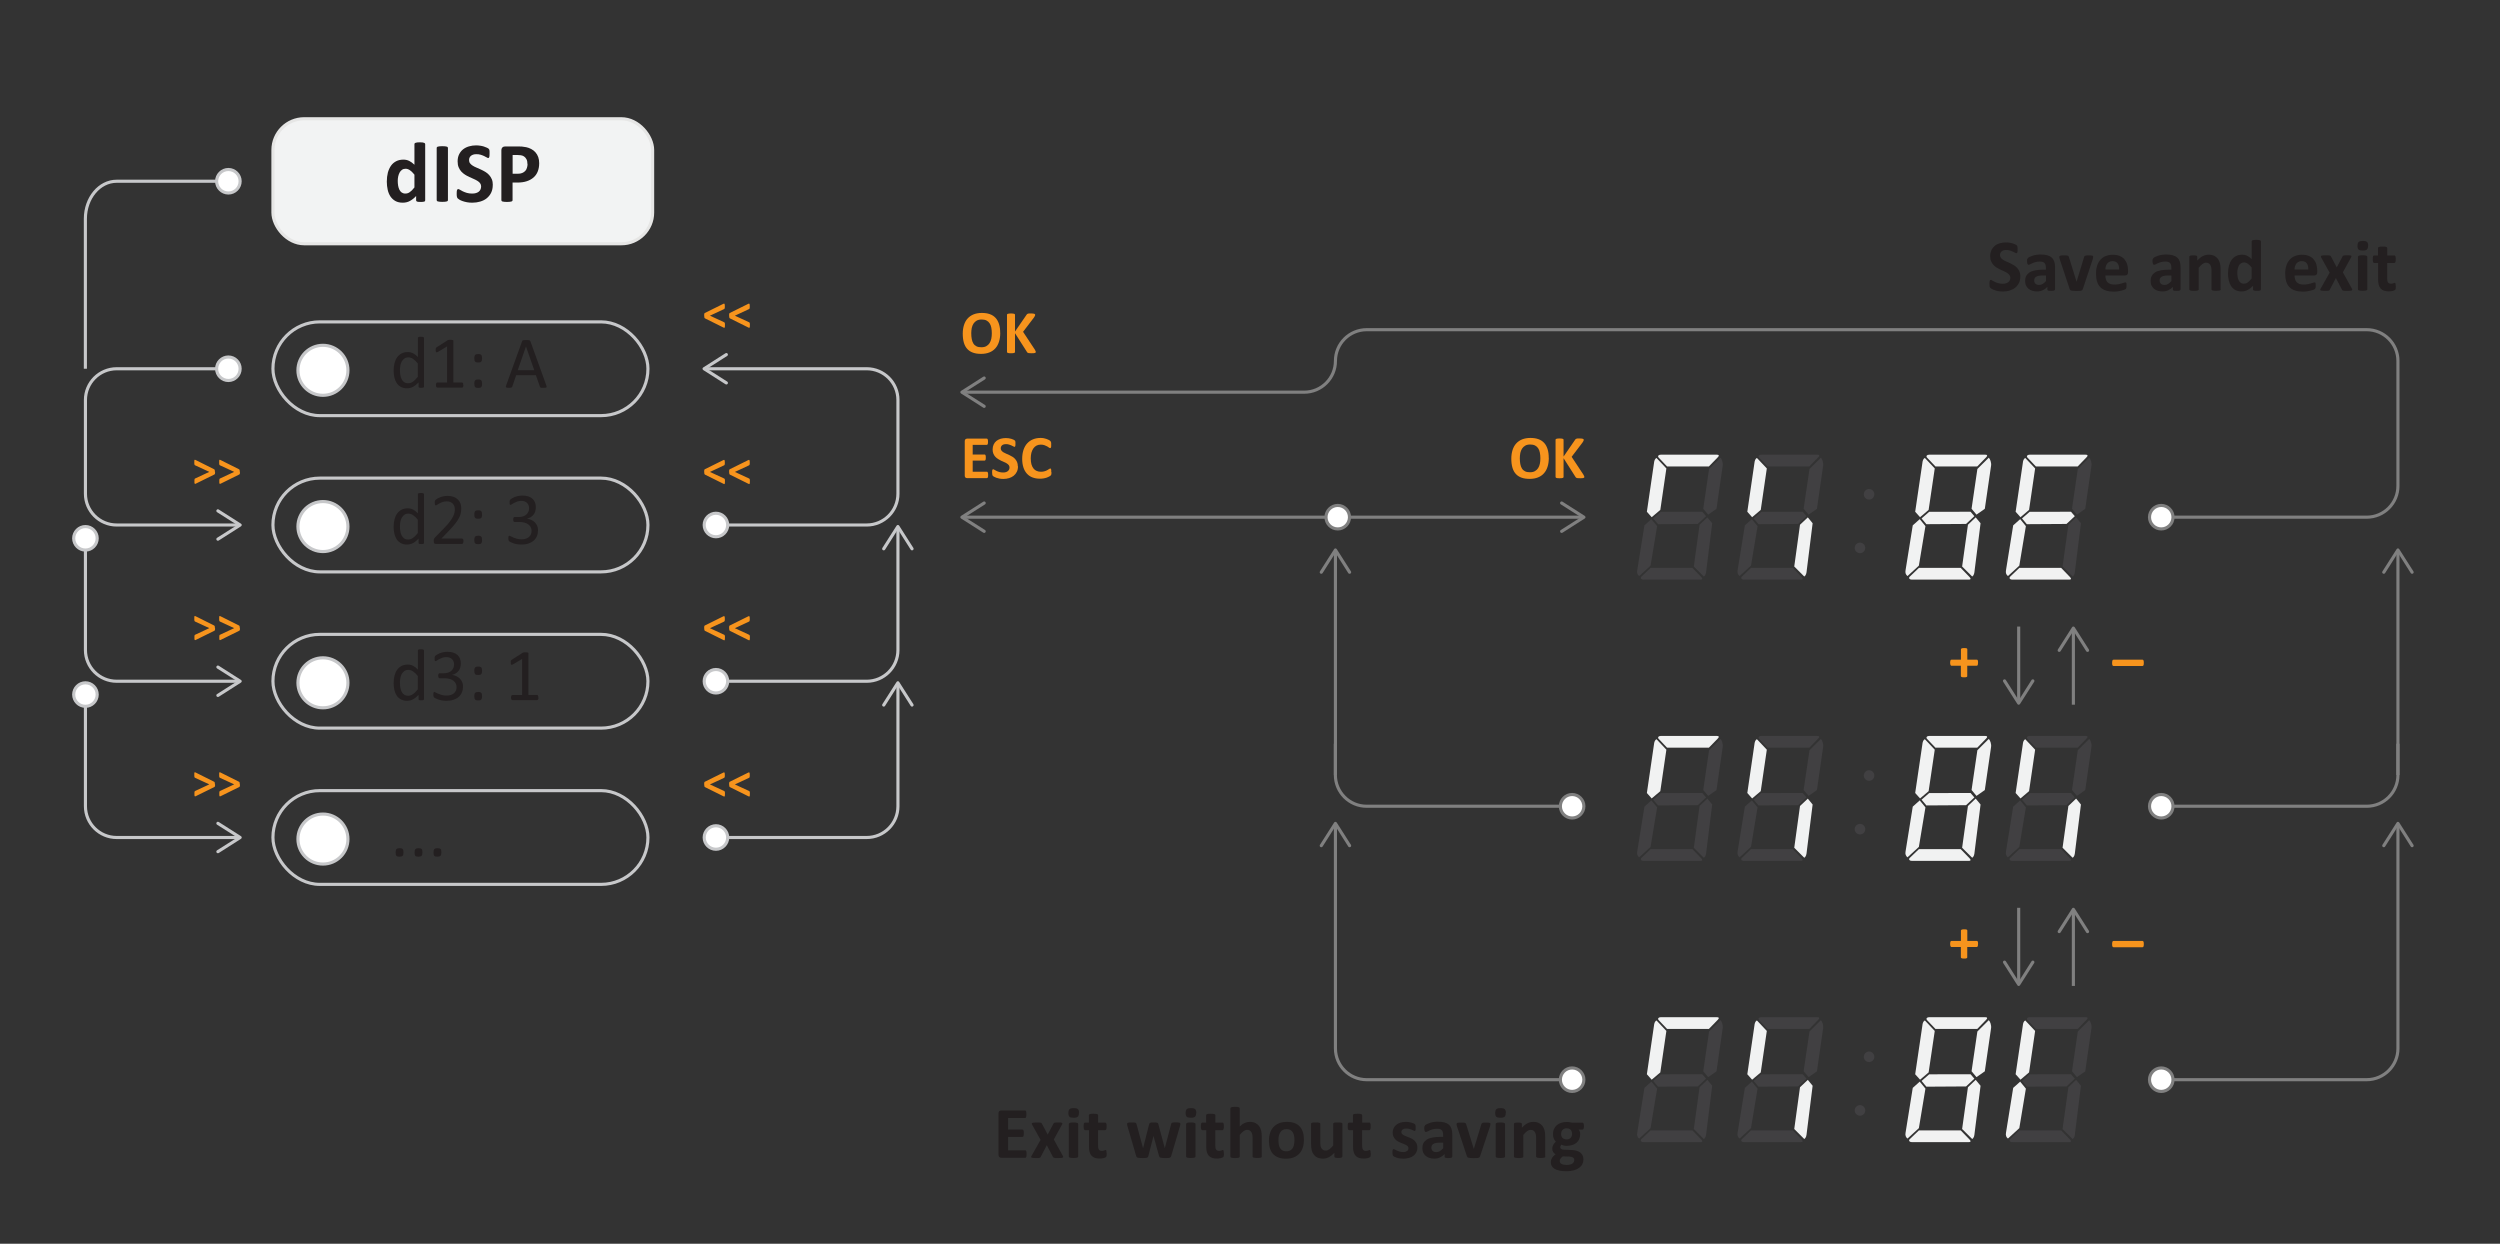 <?xml version="1.0" encoding="UTF-8"?><svg id="b" xmlns="http://www.w3.org/2000/svg" viewBox="0 0 400 199"><rect x="0" y="0" width="400" height="199" fill="#333333" stroke="none"/><path d="M36.64,29h-17.98c-2.76,0-5,2.69-5,6v24" fill="none" stroke="#c7c8ca" stroke-miterlimit="10" stroke-width=".5"/><circle cx="36.54" cy="29" r="1.88" fill="#fff" stroke-width="0"/><path d="M36.54,26.87c-1.17,0-2.13.96-2.13,2.13s.96,2.13,2.13,2.13,2.13-.96,2.13-2.13-.96-2.13-2.13-2.13,1.17,0,0,0ZM36.54,30.63c-.9,0-1.63-.73-1.63-1.63s.73-1.63,1.63-1.63,1.63.73,1.63,1.63-.73,1.63-1.63,1.63.9,0,0,0Z" fill="#c7c8ca" stroke-width="0"/><path d="M251.64,129h-32.98c-2.76,0-5-2.24-5-5v-5" fill="none" stroke="gray" stroke-miterlimit="10" stroke-width=".5"/><circle cx="251.54" cy="129" r="1.88" fill="#fff" stroke-width="0"/><path d="M251.54,126.87c-1.17,0-2.13.96-2.13,2.13s.96,2.13,2.13,2.13,2.13-.96,2.13-2.13-.96-2.13-2.13-2.13,1.17,0,0,0ZM251.54,130.63c-.9,0-1.63-.73-1.63-1.63s.73-1.63,1.63-1.63,1.63.73,1.63,1.63-.73,1.63-1.63,1.63.9,0,0,0Z" fill="gray" stroke-width="0"/><path d="M213.67,132.1v35.65c0,2.76,2.24,5,5,5h32.98" fill="none" stroke="gray" stroke-miterlimit="10" stroke-width=".5"/><path d="M211.15,135.31c0,.08.04.16.12.21.12.07.27.04.35-.08l2.05-3.23,2.05,3.23c.07.12.23.15.35.08s.15-.23.08-.35l-2.27-3.56c-.05-.07-.13-.12-.21-.12s-.17.04-.21.12l-2.27,3.56s-.04.09-.04.13c0,.08,0-.05,0,0Z" fill="gray" stroke-width="0"/><circle cx="251.54" cy="172.75" r="1.88" fill="#fff" stroke-width="0"/><path d="M251.54,174.88c-1.17,0-2.13-.96-2.13-2.13s.96-2.13,2.13-2.13,2.13.96,2.13,2.13-.96,2.13-2.13,2.13,1.17,0,0,0ZM251.54,171.12c-.9,0-1.63.73-1.63,1.63s.73,1.63,1.63,1.63,1.63-.73,1.63-1.63-.73-1.63-1.63-1.63.9,0,0,0Z" fill="gray" stroke-width="0"/><rect x="43.67" y="51.5" width="60" height="15" rx="7.5" ry="7.5" fill="none" stroke="#c7c8ca" stroke-miterlimit="10" stroke-width=".5"/><circle cx="51.67" cy="59.25" r="4" fill="#fff" stroke="#c7c8ca" stroke-miterlimit="10" stroke-width=".5"/><path d="M67.83,61.88s0,.06-.02.08-.04.04-.07.05-.08.03-.13.03-.12.01-.2.01c-.08,0-.15,0-.21-.01s-.1-.02-.13-.03-.06-.03-.08-.05-.02-.05-.02-.08v-.7c-.28.3-.57.54-.86.7s-.63.25-.98.25c-.39,0-.72-.08-.99-.23s-.5-.35-.67-.61-.29-.56-.37-.9-.12-.71-.12-1.09c0-.45.05-.86.15-1.23s.24-.68.43-.93.43-.46.71-.6.61-.21.98-.21c.31,0,.59.07.85.2s.51.33.76.6v-3.06s0-.05.02-.08.04-.04.08-.06.09-.03.15-.04.14-.01.23-.01.18,0,.24.01.11.02.15.04.06.03.08.06.03.05.03.08v7.8ZM66.86,58.17c-.26-.32-.51-.57-.76-.74s-.5-.25-.76-.25c-.25,0-.46.06-.63.18s-.31.27-.42.46-.19.41-.23.65-.07.49-.07.74c0,.27.02.53.06.78s.11.48.21.68.24.36.4.47.38.18.63.18c.13,0,.25-.02.37-.05s.24-.09.37-.18.26-.19.39-.32.28-.29.43-.48v-2.11Z" fill="#231f20" stroke-width="0"/><path d="M74.15,61.62c0,.07,0,.14-.02.19s-.03.09-.05.12-.04.05-.07.07-.05.02-.08.02h-3.96s-.05,0-.08-.02-.05-.04-.07-.07-.04-.07-.05-.12-.02-.11-.02-.19c0-.07,0-.13.02-.18s.03-.09.04-.13.04-.06.06-.08.05-.03.08-.03h1.58v-5.77l-1.46.87c-.07.04-.13.06-.18.07s-.08,0-.11-.03-.05-.07-.06-.12-.01-.13-.01-.22c0-.07,0-.12,0-.17s.01-.09.03-.12.03-.06.05-.08.05-.05.08-.07l1.75-1.12s.04-.02.06-.03.05-.02.09-.02.08-.01.12-.02.11,0,.18,0c.09,0,.17,0,.23.01s.11.02.15.03.06.03.07.05.02.04.02.07v6.66h1.37s.06,0,.09.03.05.04.07.08.03.08.04.13.01.11.01.18Z" fill="#231f20" stroke-width="0"/><path d="M77.13,57.33c0,.12,0,.23-.03.32s-.05.15-.1.21-.11.09-.19.11-.18.03-.3.03-.23-.01-.3-.03-.14-.06-.19-.11-.08-.12-.1-.21-.03-.19-.03-.32c0-.13,0-.24.03-.33s.05-.16.1-.21.11-.09.19-.11.18-.03.3-.03.22,0,.3.03.14.06.19.11.08.12.1.21.03.2.03.33ZM77.13,61.4c0,.13,0,.24-.03.32s-.05.15-.1.21-.11.09-.19.11-.18.03-.3.03-.23-.01-.3-.03-.14-.06-.19-.11-.08-.12-.1-.21-.03-.19-.03-.32,0-.24.03-.33.05-.16.1-.21.11-.09.19-.11.18-.04.3-.04.22.01.3.04.14.06.19.11.08.12.1.21.03.2.03.33Z" fill="#231f20" stroke-width="0"/><path d="M87.41,61.66c.03.09.05.15.05.21s-.01.09-.04.12-.08.04-.16.05-.17.01-.29.01-.22,0-.29,0-.13-.02-.16-.03-.06-.03-.08-.05-.03-.05-.05-.09l-.65-1.85h-3.15l-.62,1.82s-.03.06-.05.09-.05.05-.08.06-.09.03-.16.04-.16.01-.27.01-.21,0-.28-.02-.12-.03-.15-.05-.04-.07-.04-.12.02-.12.05-.21l2.54-7.04s.04-.08.06-.11.06-.05.11-.06.11-.03.19-.03.17,0,.29,0c.12,0,.23,0,.31,0s.15.02.2.03.09.04.12.07.05.07.06.11l2.54,7.04ZM84.15,55.45h0l-1.31,3.78h2.64l-1.32-3.78Z" fill="#231f20" stroke-width="0"/><path d="M164.25,184.65c0,.11,0,.21-.01.28s-.02.14-.04.19-.04.08-.07.1-.06.03-.1.03h-3.81c-.13,0-.24-.04-.33-.12s-.13-.2-.13-.37v-6.61c0-.17.04-.3.13-.37s.2-.11.33-.11h3.79s.07,0,.09.03.05.05.07.1.03.11.04.19.01.17.01.29c0,.11,0,.2-.01.28s-.02.14-.04.19-.04.08-.07.1-.06.03-.09.03h-2.71v1.85h2.29s.07,0,.1.03.05.05.07.1.03.11.04.18.01.17.01.28,0,.21-.01.28-.02.13-.04.18-.04.08-.07.1-.06.03-.1.03h-2.29v2.14h2.73s.07,0,.1.03.05.06.07.1.03.11.04.18.01.17.01.29Z" fill="#231f20" stroke-width="0"/><path d="M170.07,184.95c.03.07.05.12.04.16s-.03.08-.08.11-.14.04-.25.05-.26.02-.45.02c-.18,0-.32,0-.42,0s-.19-.02-.25-.04-.11-.04-.13-.06-.05-.06-.07-.1l-.97-1.86-.97,1.86s-.04.07-.06.1-.07.05-.13.06-.14.03-.24.04-.23,0-.4,0-.31,0-.41-.02-.18-.03-.22-.05-.07-.06-.07-.11.01-.1.05-.16l1.45-2.57-1.34-2.41c-.04-.07-.05-.13-.06-.18s.02-.09.07-.11.13-.05.24-.06.26-.02.45-.02c.17,0,.31,0,.41,0s.18.02.24.03.1.03.13.05.05.06.07.1l.93,1.75.93-1.75s.03-.06.05-.08.06-.04.11-.06.12-.03.21-.04.21-.01.36-.01c.17,0,.31,0,.41.01s.18.03.22.05.07.06.06.11-.02.11-.07.19l-1.3,2.37,1.44,2.61Z" fill="#231f20" stroke-width="0"/><path d="M172.63,178.05c0,.3-.06.5-.18.62s-.35.17-.67.17-.56-.05-.67-.16-.17-.31-.17-.59.06-.5.18-.62.34-.17.68-.17.55.05.67.17.18.31.18.6ZM172.51,185.05s-.01.07-.04.1-.06.05-.12.07-.13.03-.23.04-.21.02-.36.02-.26,0-.36-.02-.17-.02-.23-.04-.1-.04-.12-.07-.04-.06-.04-.1v-5.21s.01-.07.04-.1.06-.05.12-.08.13-.04.23-.05.21-.02.36-.02.26,0,.36.02.17.03.23.05.1.05.12.08.04.06.04.1v5.21Z" fill="#231f20" stroke-width="0"/><path d="M177.08,184.54c0,.17-.01.3-.03.39s-.05.16-.08.19-.09.07-.16.1-.15.05-.24.08-.19.04-.3.05-.22.02-.33.02c-.29,0-.55-.04-.76-.11s-.39-.19-.53-.34-.24-.35-.31-.58-.1-.51-.1-.83v-2.68h-.63c-.07,0-.13-.05-.17-.14s-.06-.24-.06-.46c0-.11,0-.21.01-.29s.02-.14.04-.19.04-.08.07-.1.06-.03.1-.03h.62v-1.17s.01-.07.03-.11.06-.06.12-.08.13-.04.23-.05.21-.01.35-.01.26,0,.36.01.17.03.23.05.09.05.12.08.04.07.04.11v1.17h1.14s.07,0,.1.03.05.05.07.1.03.11.04.19.01.17.01.29c0,.21-.02.37-.06.46s-.1.14-.17.14h-1.14v2.46c0,.29.04.5.13.64s.25.21.48.21c.08,0,.15,0,.21-.02s.12-.03.17-.05.09-.03.12-.05.06-.02.09-.02c.02,0,.05,0,.07.02s.04.04.05.08.02.1.03.17.01.16.01.27Z" fill="#231f20" stroke-width="0"/><path d="M188.86,179.81s0,.1-.02.16-.03.15-.06.27l-1.39,4.73c-.02.07-.04.12-.08.16s-.08.07-.14.1-.16.04-.28.05-.27.01-.47.01-.35,0-.47-.02-.22-.03-.28-.05-.12-.06-.15-.1-.05-.09-.07-.15l-.88-3.18v-.05s-.02.05-.02.05l-.81,3.18c-.02.07-.04.12-.07.16s-.08.07-.15.1-.17.04-.29.05-.28.01-.47.01-.35,0-.47-.02-.21-.03-.28-.05-.12-.06-.15-.1-.05-.09-.07-.15l-1.38-4.73c-.04-.11-.06-.2-.07-.27s-.01-.12-.01-.16c0-.04.01-.07.03-.1s.06-.05.12-.07.13-.03.23-.04.22-.01.36-.01c.16,0,.28,0,.38.01s.17.02.23.04.09.04.11.08.04.07.05.12l1.04,3.84v.07s.02-.07.02-.07l.97-3.84s.03-.09.06-.12.06-.06.11-.08.12-.03.21-.04.21-.01.35-.01.26,0,.35.01.16.02.21.04.09.04.11.07.04.06.05.1l1.04,3.87.02.06v-.07s1.01-3.84,1.01-3.84c0-.05.02-.09.05-.12s.06-.06.12-.08.13-.03.22-.04.21-.01.36-.01.26,0,.35.01.16.02.22.04.09.04.11.07.03.06.03.1Z" fill="#231f20" stroke-width="0"/><path d="M191.39,178.05c0,.3-.06.5-.18.62s-.35.17-.67.17-.56-.05-.67-.16-.17-.31-.17-.59.06-.5.18-.62.34-.17.68-.17.55.05.67.17.18.31.18.6ZM191.28,185.05s-.01.07-.04.1-.06.05-.12.07-.13.03-.23.04-.21.02-.36.02-.26,0-.36-.02-.17-.02-.23-.04-.1-.04-.12-.07-.04-.06-.04-.1v-5.21s.01-.07.04-.1.06-.05.12-.08.13-.04.23-.05.21-.02.36-.02.26,0,.36.02.17.03.23.05.1.05.12.08.04.06.04.1v5.21Z" fill="#231f20" stroke-width="0"/><path d="M195.84,184.54c0,.17-.01.3-.03.39s-.05.16-.08.19-.09.07-.16.1-.15.05-.24.08-.19.04-.3.05-.22.02-.33.02c-.29,0-.55-.04-.76-.11s-.39-.19-.53-.34-.24-.35-.31-.58-.1-.51-.1-.83v-2.68h-.63c-.07,0-.13-.05-.17-.14s-.06-.24-.06-.46c0-.11,0-.21.01-.29s.02-.14.04-.19.04-.08.07-.1.06-.03.1-.03h.62v-1.17s.01-.07.03-.11.06-.06.12-.08.13-.04.23-.05.21-.01.35-.01.26,0,.36.01.17.03.23.05.09.05.12.08.04.07.04.11v1.17h1.14s.07,0,.1.03.05.05.07.1.03.11.04.19.01.17.01.29c0,.21-.02.37-.06.46s-.1.14-.17.14h-1.14v2.46c0,.29.04.5.13.64s.25.21.48.21c.08,0,.15,0,.21-.02s.12-.03.17-.05.09-.03.12-.05.06-.02.09-.02c.02,0,.05,0,.07.02s.04.04.05.08.02.1.03.17.01.16.01.27Z" fill="#231f20" stroke-width="0"/><path d="M201.9,185.05s-.01.07-.04.1-.06.05-.12.07-.13.03-.23.04-.21.02-.35.02-.26,0-.36-.02-.17-.02-.23-.04-.09-.04-.12-.07-.04-.06-.04-.1v-2.98c0-.25-.02-.45-.06-.6s-.09-.27-.16-.37-.16-.18-.27-.24-.24-.08-.39-.08c-.19,0-.38.07-.57.21s-.39.34-.6.6v3.47s-.01.07-.04.1-.06.05-.12.07-.13.03-.23.04-.21.02-.36.02-.26,0-.36-.02-.17-.02-.23-.04-.1-.04-.12-.07-.04-.06-.04-.1v-7.71s.01-.07.04-.11.06-.06.12-.08.13-.04.23-.05.21-.02.36-.02.26,0,.36.02.17.03.23.05.1.05.12.08.04.07.04.11v2.89c.25-.25.51-.44.78-.56s.54-.18.82-.18c.36,0,.66.06.9.18s.44.28.59.48.26.44.33.71.1.6.1.99v3.21Z" fill="#231f20" stroke-width="0"/><path d="M208.63,182.38c0,.45-.06.85-.18,1.22s-.29.68-.53.95-.54.47-.9.62-.78.22-1.26.22-.87-.06-1.21-.19-.63-.32-.86-.56-.39-.55-.5-.91-.16-.77-.16-1.23.06-.85.18-1.22.3-.69.54-.95.54-.47.89-.61.78-.22,1.26-.22.88.06,1.22.19.63.31.85.56.39.55.5.91.16.77.16,1.24ZM207.11,182.44c0-.26-.02-.5-.06-.71s-.11-.4-.21-.56-.23-.29-.39-.38-.37-.13-.61-.13c-.22,0-.41.04-.57.12s-.3.2-.4.35-.18.34-.24.56-.08.46-.08.74c0,.26.02.49.06.71s.11.41.21.57.23.28.39.37.37.13.61.13c.22,0,.42-.04.58-.12s.3-.2.4-.35.18-.34.23-.55.08-.46.08-.74Z" fill="#231f20" stroke-width="0"/><path d="M214.75,185.05s0,.07-.03.1-.05.05-.1.07-.11.03-.19.04-.18.02-.3.02c-.13,0-.23,0-.31-.02s-.14-.02-.19-.04-.08-.04-.1-.07-.03-.06-.03-.1v-.6c-.29.31-.58.55-.88.7s-.61.23-.93.23c-.36,0-.66-.06-.91-.18s-.44-.28-.59-.48-.26-.44-.32-.71-.1-.6-.1-1v-3.2s.01-.07.03-.1.06-.05.12-.07.13-.04.23-.04.21-.01.35-.01.26,0,.36.01.17.03.23.04.1.04.12.07.04.06.04.1v2.95c0,.27.02.48.05.63s.09.27.16.37.16.18.28.24.24.09.39.09c.19,0,.38-.07.57-.21s.39-.34.61-.6v-3.47s.01-.07.03-.1.06-.05.12-.07.13-.04.23-.04.21-.01.36-.01.26,0,.36.01.17.03.22.04.09.04.12.07.04.06.04.1v5.23Z" fill="#231f20" stroke-width="0"/><path d="M219.33,184.54c0,.17-.01.3-.03.39s-.05.16-.08.19-.09.07-.16.1-.15.05-.24.08-.19.04-.3.05-.22.02-.33.02c-.29,0-.55-.04-.76-.11s-.39-.19-.53-.34-.24-.35-.31-.58-.1-.51-.1-.83v-2.68h-.63c-.07,0-.13-.05-.17-.14s-.06-.24-.06-.46c0-.11,0-.21.01-.29s.02-.14.04-.19.04-.08.07-.1.06-.03.1-.03h.62v-1.17s.01-.07.03-.11.06-.06.12-.08.13-.04.23-.05.21-.01.35-.01.26,0,.36.01.17.03.23.05.09.05.12.08.04.07.04.11v1.17h1.14s.07,0,.1.03.05.05.07.1.03.11.04.19.01.17.01.29c0,.21-.02.37-.06.46s-.1.14-.17.14h-1.14v2.46c0,.29.04.5.13.64s.25.21.48.21c.08,0,.15,0,.21-.02s.12-.03.17-.05.09-.03.12-.05.06-.02.09-.02c.02,0,.05,0,.07.02s.04.04.05.08.02.1.03.17.01.16.01.27Z" fill="#231f20" stroke-width="0"/><path d="M226.79,183.57c0,.3-.06.56-.17.79s-.27.42-.47.57-.44.27-.72.34-.58.12-.9.12c-.2,0-.38-.02-.56-.04s-.34-.07-.48-.11-.26-.09-.35-.14-.16-.09-.21-.13-.08-.11-.1-.19-.04-.22-.04-.39c0-.11,0-.21.01-.27s.02-.12.04-.16.04-.07.06-.08.05-.02.09-.02c.04,0,.11.02.19.07s.19.1.31.16.27.11.44.16.35.08.57.08c.13,0,.25-.01.35-.04s.19-.07.27-.12.13-.12.17-.19.06-.17.06-.27c0-.12-.04-.22-.11-.3s-.17-.16-.29-.22-.25-.12-.4-.18-.3-.12-.46-.18-.31-.14-.46-.23-.29-.19-.4-.32-.21-.28-.29-.45-.11-.39-.11-.63.05-.48.15-.69.24-.39.42-.54.41-.26.67-.35.56-.12.89-.12c.16,0,.32.01.48.04s.29.05.42.09.23.07.32.11.15.08.18.11.06.06.08.09.03.06.04.11.01.09.02.15,0,.14,0,.23c0,.11,0,.19,0,.26s-.02.12-.03.16-.03.06-.06.08-.05.02-.08.02c-.04,0-.09-.02-.16-.06s-.17-.08-.28-.13-.24-.09-.39-.13-.31-.06-.5-.06c-.13,0-.25.01-.35.04s-.18.07-.24.12-.11.11-.14.18-.05.14-.05.22c0,.12.04.22.11.3s.17.15.29.22.26.12.41.18.31.11.47.18.31.14.47.23.29.19.41.32.22.27.29.45.11.38.11.62Z" fill="#231f20" stroke-width="0"/><path d="M232.35,185.07c0,.05-.02.1-.06.13s-.1.05-.18.07-.21.02-.37.02c-.18,0-.3,0-.38-.02s-.14-.04-.17-.07-.05-.07-.05-.13v-.42c-.21.23-.46.41-.74.54s-.58.19-.92.19c-.28,0-.53-.04-.76-.11s-.43-.18-.6-.32-.3-.32-.4-.53-.14-.46-.14-.74c0-.3.06-.57.18-.79s.3-.41.53-.56.53-.25.88-.32.76-.11,1.22-.11h.51v-.32c0-.16-.02-.31-.05-.43s-.09-.22-.16-.31-.18-.14-.3-.18-.28-.06-.47-.06c-.25,0-.47.03-.66.08s-.36.12-.51.18-.27.13-.37.18-.18.08-.24.08c-.04,0-.08-.01-.11-.04s-.06-.07-.08-.12-.04-.11-.05-.19-.02-.16-.02-.25c0-.12,0-.22.03-.29s.06-.13.11-.19.15-.12.29-.19.3-.13.48-.19.38-.11.6-.14.44-.05.67-.05c.41,0,.76.04,1.05.12s.53.2.72.37.32.38.41.64.13.57.13.93v3.52ZM230.9,182.83h-.56c-.24,0-.44.02-.61.05s-.3.09-.41.16-.18.15-.23.25-.07.21-.07.34c0,.22.07.39.21.52s.33.19.58.19c.21,0,.4-.05.57-.16s.35-.26.53-.46v-.89Z" fill="#231f20" stroke-width="0"/><path d="M238.46,179.82s0,.04,0,.07,0,.06-.01.09-.01.07-.02.12-.02.09-.04.15l-1.57,4.73c-.02.07-.05.12-.08.16s-.09.07-.16.1-.18.04-.31.05-.3.01-.51.01-.38,0-.51-.02-.23-.03-.31-.05-.13-.06-.16-.1-.06-.09-.08-.15l-1.57-4.73c-.02-.08-.04-.15-.06-.21s-.02-.11-.02-.13,0-.05,0-.08c0-.04.01-.07.03-.1s.06-.05.11-.07.13-.03.23-.04.22-.01.36-.01c.16,0,.29,0,.39.01s.17.02.23.04.1.04.12.08.04.07.06.12l1.19,3.84.04.15.04-.15,1.17-3.84s.03-.09.06-.12.07-.06.12-.08.13-.03.22-.04.21-.01.36-.01.26,0,.35.01.16.02.21.04.09.04.11.07.03.06.03.1Z" fill="#231f20" stroke-width="0"/><path d="M240.92,178.05c0,.3-.06.5-.18.62s-.35.17-.67.17-.56-.05-.67-.16-.17-.31-.17-.59.06-.5.18-.62.34-.17.68-.17.55.05.67.17.18.31.18.6ZM240.81,185.05s-.01.07-.04.1-.06.05-.12.07-.13.03-.23.04-.21.02-.36.02-.26,0-.36-.02-.17-.02-.23-.04-.1-.04-.12-.07-.04-.06-.04-.1v-5.21s.01-.07.04-.1.06-.05.12-.08.13-.04.23-.05.21-.02.36-.02.26,0,.36.02.17.03.23.05.1.05.12.08.04.06.04.1v5.21Z" fill="#231f20" stroke-width="0"/><path d="M247.27,185.05s-.01.07-.04.1-.06.05-.12.07-.13.03-.23.04-.21.02-.35.02-.26,0-.36-.02-.17-.02-.23-.04-.09-.04-.12-.07-.04-.06-.04-.1v-2.98c0-.25-.02-.45-.06-.6s-.09-.27-.16-.37-.16-.18-.27-.24-.24-.08-.39-.08c-.19,0-.38.07-.57.21s-.39.34-.6.6v3.47s-.01.07-.04.1-.06.05-.12.07-.13.03-.23.04-.21.02-.36.02-.26,0-.36-.02-.17-.02-.23-.04-.1-.04-.12-.07-.04-.06-.04-.1v-5.23s0-.07.03-.1.05-.05.11-.07.12-.04.2-.04.18-.01.3-.01.23,0,.31.01.15.03.19.04.08.04.1.07.03.06.03.1v.6c.29-.31.58-.55.88-.7s.61-.23.93-.23c.36,0,.66.06.9.18s.44.28.59.48.26.44.33.71.1.59.1.97v3.23Z" fill="#231f20" stroke-width="0"/><path d="M253.43,180.19c0,.19-.02.33-.06.42s-.1.13-.16.13h-.62c.09.09.15.2.18.32s.06.24.06.37c0,.3-.05.57-.15.81s-.25.44-.44.6-.42.29-.69.37-.57.13-.89.13c-.17,0-.33-.02-.48-.06s-.27-.09-.35-.14c-.05.05-.09.11-.13.18s-.06.15-.06.23c0,.11.05.21.15.28s.24.11.42.12l1.27.05c.3.01.56.05.79.12s.43.17.59.3.28.29.36.47.13.39.13.63c0,.26-.06.5-.17.73s-.28.43-.51.6-.51.3-.85.4-.74.15-1.2.15-.83-.04-1.14-.11-.57-.17-.77-.29-.35-.28-.44-.45-.14-.36-.14-.57c0-.13.02-.25.05-.37s.08-.23.15-.34.14-.21.24-.31.2-.19.32-.28c-.17-.09-.3-.21-.39-.37s-.14-.32-.14-.51c0-.23.05-.44.16-.63s.24-.36.41-.51c-.14-.14-.25-.3-.33-.49s-.12-.43-.12-.71c0-.3.05-.58.16-.82s.26-.44.45-.61.42-.29.69-.38.56-.13.88-.13c.16,0,.32,0,.47.03s.29.05.42.08h1.66c.07,0,.12.04.16.13s.06.23.06.43ZM251.88,185.6c0-.18-.07-.31-.21-.4s-.33-.14-.58-.15l-1.05-.03c-.1.07-.18.14-.24.21s-.11.13-.15.2-.06.12-.07.18-.02.12-.02.18c0,.2.1.34.3.45s.48.15.83.15c.22,0,.41-.02.56-.07s.28-.1.37-.18.16-.16.2-.25.06-.19.06-.29ZM251.53,181.42c0-.28-.08-.5-.23-.66s-.38-.23-.66-.23c-.14,0-.27.02-.38.07s-.2.12-.27.2-.13.18-.16.29-.05.23-.05.35c0,.27.08.47.23.63s.37.23.65.23c.15,0,.28-.02.39-.07s.2-.11.27-.19.13-.18.16-.29.06-.22.06-.34Z" fill="#231f20" stroke-width="0"/><path d="M323.25,44.23c0,.4-.07.75-.22,1.05s-.35.55-.6.75-.55.35-.89.46-.7.15-1.09.15c-.26,0-.5-.02-.73-.06s-.42-.1-.59-.16-.32-.12-.43-.19-.2-.12-.25-.18-.09-.12-.11-.22-.03-.23-.03-.41c0-.12,0-.22.01-.3s.02-.15.04-.2.04-.09.07-.11.06-.03.1-.03c.05,0,.13.03.23.1s.23.14.38.21.34.15.56.21.47.1.75.1c.19,0,.36-.02.5-.07s.27-.11.38-.19.18-.18.24-.3.08-.26.08-.4c0-.17-.05-.32-.14-.44s-.22-.23-.37-.33-.32-.19-.51-.27-.39-.17-.59-.27-.4-.2-.59-.32-.36-.26-.51-.43-.27-.36-.37-.59-.14-.5-.14-.81c0-.36.07-.68.2-.96s.32-.5.54-.69.5-.32.81-.41.64-.13.99-.13c.18,0,.36.01.54.04s.35.06.5.11.29.1.42.16.2.11.24.15.07.07.08.1.03.06.04.11.02.1.02.17,0,.15,0,.26c0,.11,0,.21,0,.29s-.02.14-.03.19-.03.09-.06.11-.06.04-.1.04-.11-.03-.21-.08-.21-.12-.35-.18-.29-.12-.47-.18-.38-.08-.59-.08c-.17,0-.31.02-.44.06s-.23.1-.31.17-.15.16-.19.26-.06.21-.06.32c0,.17.05.31.14.44s.21.23.37.33.33.19.52.27.39.17.6.27.4.2.6.32.37.26.52.43.28.36.37.59.14.49.14.79Z" fill="#231f20" stroke-width="0"/><path d="M328.79,46.32c0,.05-.02.1-.06.13s-.1.05-.18.07-.21.02-.37.02c-.18,0-.3,0-.38-.02s-.14-.04-.17-.07-.05-.07-.05-.13v-.42c-.21.23-.46.41-.74.54s-.58.19-.92.19c-.28,0-.53-.04-.76-.11s-.43-.18-.6-.32-.3-.32-.4-.53-.14-.46-.14-.74c0-.3.06-.57.18-.79s.3-.41.53-.56.53-.25.88-.32.76-.11,1.22-.11h.51v-.32c0-.16-.02-.31-.05-.43s-.09-.22-.16-.31-.18-.14-.3-.18-.28-.06-.47-.06c-.25,0-.47.03-.66.08s-.36.12-.51.18-.27.13-.37.18-.18.08-.24.08c-.04,0-.08-.01-.11-.04s-.06-.07-.08-.12-.04-.11-.05-.19-.02-.16-.02-.25c0-.12,0-.22.03-.29s.06-.13.11-.19.15-.12.29-.19.3-.13.48-.19.38-.11.6-.14.44-.05.67-.05c.41,0,.76.04,1.05.12s.53.2.72.37.32.38.41.64.13.57.13.93v3.52ZM327.35,44.08h-.56c-.24,0-.44.02-.61.05s-.3.09-.41.16-.18.15-.23.25-.07.21-.07.34c0,.22.07.39.21.52s.33.19.58.19c.21,0,.4-.05.57-.16s.35-.26.53-.46v-.89Z" fill="#231f20" stroke-width="0"/><path d="M334.9,41.07s0,.04,0,.07,0,.06-.01.09-.01.07-.02.12-.02.09-.04.15l-1.57,4.73c-.02.07-.05.12-.08.16s-.09.07-.16.1-.18.04-.31.05-.3.01-.51.01-.38,0-.51-.02-.23-.03-.31-.05-.13-.06-.16-.1-.06-.09-.08-.15l-1.57-4.73c-.02-.08-.04-.15-.06-.21s-.02-.11-.02-.13,0-.05,0-.08c0-.04.01-.07.03-.1s.06-.05.11-.07.13-.03.23-.04.22-.01.36-.01c.16,0,.29,0,.39.01s.17.02.23.04.1.04.12.08.04.07.06.12l1.19,3.84.04.15.04-.15,1.17-3.84s.03-.09.06-.12.07-.06.12-.08.13-.03.22-.04.21-.01.36-.01.26,0,.35.01.16.02.21.04.09.04.11.07.03.06.03.1Z" fill="#231f20" stroke-width="0"/><path d="M340.49,43.54c0,.18-.04.31-.12.4s-.19.13-.33.13h-3.18c0,.22.03.42.08.61s.14.34.25.46.26.22.45.29.4.1.65.1.48-.02.68-.06.36-.08.51-.12.26-.09.35-.12.17-.05.23-.05c.04,0,.06,0,.09.02s.04.04.06.07.03.08.03.15,0,.15,0,.24c0,.09,0,.16,0,.22s0,.11-.02.16-.02.08-.04.11-.04.06-.06.09-.09.06-.21.11-.26.09-.43.14-.38.08-.6.12-.47.05-.73.05c-.46,0-.87-.06-1.22-.18s-.64-.29-.88-.53-.41-.54-.52-.9-.17-.79-.17-1.28.06-.88.18-1.26.3-.69.53-.95.51-.46.84-.59.7-.21,1.12-.21c.44,0,.81.06,1.12.19s.57.31.76.54.35.5.44.81.14.65.14,1.02v.23ZM339.06,43.11c.01-.41-.07-.74-.25-.98s-.45-.35-.82-.35c-.19,0-.35.04-.49.11s-.25.16-.35.28-.16.26-.21.42-.08.34-.08.52h2.2Z" fill="#231f20" stroke-width="0"/><path d="M348.87,46.32c0,.05-.02.1-.06.13s-.1.05-.18.07-.21.02-.37.02c-.18,0-.3,0-.38-.02s-.14-.04-.17-.07-.05-.07-.05-.13v-.42c-.21.23-.46.41-.74.54s-.58.19-.92.19c-.28,0-.53-.04-.76-.11s-.43-.18-.6-.32-.3-.32-.4-.53-.14-.46-.14-.74c0-.3.06-.57.18-.79s.3-.41.53-.56.53-.25.88-.32.76-.11,1.22-.11h.51v-.32c0-.16-.02-.31-.05-.43s-.09-.22-.16-.31-.18-.14-.3-.18-.28-.06-.47-.06c-.25,0-.47.03-.66.08s-.36.12-.51.18-.27.13-.37.18-.18.08-.24.08c-.04,0-.08-.01-.11-.04s-.06-.07-.08-.12-.04-.11-.05-.19-.02-.16-.02-.25c0-.12,0-.22.03-.29s.06-.13.11-.19.15-.12.29-.19.3-.13.48-.19.38-.11.6-.14.44-.05.67-.05c.41,0,.76.04,1.05.12s.53.2.72.37.32.38.41.64.13.57.13.93v3.52ZM347.42,44.08h-.56c-.24,0-.44.02-.61.05s-.3.09-.41.16-.18.15-.23.25-.07.21-.07.34c0,.22.07.39.21.52s.33.19.58.19c.21,0,.4-.05.57-.16s.35-.26.53-.46v-.89Z" fill="#231f20" stroke-width="0"/><path d="M355.33,46.3s-.01.07-.04.1-.06.05-.12.07-.13.03-.23.04-.21.02-.35.02-.26,0-.36-.02-.17-.02-.23-.04-.09-.04-.12-.07-.04-.06-.04-.1v-2.98c0-.25-.02-.45-.06-.6s-.09-.27-.16-.37-.16-.18-.27-.24-.24-.08-.39-.08c-.19,0-.38.07-.57.21s-.39.34-.6.6v3.47s-.01.07-.04.1-.06.05-.12.07-.13.03-.23.04-.21.02-.36.02-.26,0-.36-.02-.17-.02-.23-.04-.1-.04-.12-.07-.04-.06-.04-.1v-5.23s0-.07.03-.1.05-.05.11-.07.12-.04.2-.04.18-.01.3-.01.23,0,.31.01.15.03.19.04.08.04.1.07.03.06.03.1v.6c.29-.31.58-.55.88-.7s.61-.23.93-.23c.36,0,.66.06.9.18s.44.28.59.48.26.44.33.71.1.59.1.97v3.23Z" fill="#231f20" stroke-width="0"/><path d="M361.74,46.3s0,.08-.03.11-.05.05-.1.07-.11.03-.19.04-.18.01-.3.01c-.12,0-.23,0-.3-.01s-.14-.02-.19-.04-.08-.04-.11-.07-.03-.06-.03-.11v-.58c-.27.29-.55.51-.85.67s-.62.24-.98.24c-.4,0-.74-.08-1.01-.23s-.5-.36-.67-.62-.3-.57-.38-.92-.12-.72-.12-1.1c0-.46.05-.88.15-1.25s.25-.69.44-.95.43-.46.71-.6.61-.21.98-.21c.29,0,.56.06.8.18s.47.29.71.53v-2.83s.01-.07.03-.11.06-.06.12-.08.13-.04.23-.05.21-.02.36-.02.26,0,.36.02.17.03.22.05.09.05.12.08.04.07.04.11v7.69ZM360.27,42.81c-.21-.27-.41-.47-.61-.61s-.4-.21-.61-.21c-.19,0-.36.05-.5.14s-.25.22-.33.38-.15.34-.19.54-.06.4-.06.61c0,.22.02.43.05.64s.09.39.17.55.19.29.32.39.3.15.5.15c.1,0,.2-.02.3-.04s.19-.08.29-.14.2-.15.31-.26.22-.24.35-.39v-1.73Z" fill="#231f20" stroke-width="0"/><path d="M370.76,43.54c0,.18-.04.31-.12.4s-.19.13-.33.13h-3.18c0,.22.03.42.08.61s.14.34.25.46.26.22.45.29.4.1.65.1.48-.02.68-.06.36-.08.51-.12.26-.09.35-.12.17-.05.23-.05c.04,0,.06,0,.09.02s.04.04.06.07.03.08.03.15,0,.15,0,.24c0,.09,0,.16,0,.22s0,.11-.02.16-.02.08-.04.11-.04.06-.06.09-.09.06-.21.11-.26.09-.43.14-.38.08-.6.12-.47.05-.73.05c-.46,0-.87-.06-1.22-.18s-.64-.29-.88-.53-.41-.54-.52-.9-.17-.79-.17-1.28.06-.88.18-1.26.3-.69.53-.95.51-.46.84-.59.7-.21,1.12-.21c.44,0,.81.06,1.12.19s.57.31.76.54.35.5.44.81.14.65.14,1.02v.23ZM369.33,43.11c.01-.41-.07-.74-.25-.98s-.45-.35-.82-.35c-.19,0-.35.04-.49.11s-.25.16-.35.28-.16.26-.21.42-.08.34-.08.52h2.2Z" fill="#231f20" stroke-width="0"/><path d="M376.32,46.2c.03.07.05.12.04.16s-.03.08-.08.11-.14.04-.25.05-.26.02-.45.02c-.18,0-.32,0-.42,0s-.19-.02-.25-.04-.11-.04-.13-.06-.05-.06-.07-.1l-.97-1.86-.97,1.86s-.04.07-.06.1-.07.05-.13.06-.14.03-.24.04-.23,0-.4,0-.31,0-.41-.02-.18-.03-.22-.05-.07-.06-.07-.11.01-.1.05-.16l1.45-2.57-1.34-2.41c-.04-.07-.05-.13-.06-.18s.02-.09.07-.11.13-.05.24-.06.26-.02.45-.02c.17,0,.31,0,.41,0s.18.02.24.03.1.03.13.05.05.06.07.1l.93,1.75.93-1.75s.03-.06.05-.08.06-.04.11-.06.12-.03.21-.04.21-.01.36-.01c.17,0,.31,0,.41.01s.18.03.22.05.07.06.06.11-.02.11-.07.19l-1.3,2.37,1.44,2.61Z" fill="#231f20" stroke-width="0"/><path d="M378.89,39.3c0,.3-.06.5-.18.62s-.35.17-.67.17-.56-.05-.67-.16-.17-.31-.17-.59.06-.5.18-.62.34-.17.68-.17.55.05.67.17.18.31.18.6ZM378.77,46.3s-.01.07-.04.1-.06.05-.12.07-.13.03-.23.04-.21.02-.36.02-.26,0-.36-.02-.17-.02-.23-.04-.1-.04-.12-.07-.04-.06-.04-.1v-5.21s.01-.07.04-.1.06-.05.12-.08.13-.04.23-.05.21-.02.36-.02.26,0,.36.02.17.03.23.05.1.05.12.08.04.06.04.1v5.21Z" fill="#231f20" stroke-width="0"/><path d="M383.34,45.79c0,.17-.01.3-.03.39s-.05.16-.08.19-.09.07-.16.1-.15.05-.24.08-.19.04-.3.05-.22.02-.33.02c-.29,0-.55-.04-.76-.11s-.39-.19-.53-.34-.24-.35-.31-.58-.1-.51-.1-.83v-2.68h-.63c-.07,0-.13-.05-.17-.14s-.06-.24-.06-.46c0-.11,0-.21.01-.29s.02-.14.04-.19.04-.08.07-.1.06-.03.1-.03h.62v-1.17s.01-.07.03-.11.06-.06.12-.08.13-.04.23-.05.21-.01.35-.01.26,0,.36.01.17.03.23.05.09.05.12.08.04.07.04.11v1.17h1.14s.07,0,.1.03.05.05.07.1.03.11.04.19.01.17.01.29c0,.21-.02.37-.06.46s-.1.14-.17.14h-1.14v2.46c0,.29.04.5.13.64s.25.21.48.21c.08,0,.15,0,.21-.02s.12-.03.17-.05.09-.03.12-.05.06-.02.09-.02c.02,0,.05,0,.07.02s.04.04.05.08.02.1.03.17.01.16.01.27Z" fill="#231f20" stroke-width="0"/><rect x="43.67" y="76.5" width="60" height="15" rx="7.5" ry="7.5" fill="none" stroke="#c7c8ca" stroke-miterlimit="10" stroke-width=".5"/><circle cx="51.67" cy="84.25" r="4" fill="#fff" stroke="#c7c8ca" stroke-miterlimit="10" stroke-width=".5"/><path d="M67.83,86.88s0,.06-.02.08-.04.04-.07.05-.08.03-.13.03-.12.01-.2.01c-.08,0-.15,0-.21-.01s-.1-.02-.13-.03-.06-.03-.08-.05-.02-.05-.02-.08v-.7c-.28.3-.57.54-.86.7s-.63.25-.98.25c-.39,0-.72-.08-.99-.23s-.5-.35-.67-.61-.29-.56-.37-.9-.12-.71-.12-1.09c0-.45.05-.86.15-1.23s.24-.68.43-.93.43-.46.71-.6.61-.21.98-.21c.31,0,.59.07.85.2s.51.33.76.6v-3.06s0-.05.02-.08.04-.04.08-.06.09-.03.15-.04.14-.01.23-.01.18,0,.24.01.11.02.15.04.06.03.08.06.03.05.03.08v7.8ZM66.86,83.17c-.26-.32-.51-.57-.76-.74s-.5-.25-.76-.25c-.25,0-.46.06-.63.18s-.31.27-.42.46-.19.41-.23.65-.07.49-.07.74c0,.27.02.53.06.78s.11.48.21.68.24.36.4.47.38.18.63.18c.13,0,.25-.02.37-.05s.24-.09.37-.18.26-.19.39-.32.28-.29.43-.48v-2.11Z" fill="#231f20" stroke-width="0"/><path d="M74.14,86.59c0,.07,0,.13-.01.19s-.02.1-.04.14-.04.06-.07.08-.06.03-.1.03h-4.19c-.05,0-.1,0-.14-.02s-.08-.04-.11-.07-.05-.08-.06-.13-.02-.13-.02-.22c0-.08,0-.15,0-.21s.02-.11.04-.16c.02-.04.05-.09.08-.13s.07-.09.12-.14l1.52-1.56c.35-.36.63-.68.84-.97.21-.29.37-.54.49-.78.12-.23.19-.45.23-.64s.05-.37.05-.54-.03-.33-.08-.48c-.06-.15-.14-.28-.24-.39-.11-.11-.24-.2-.4-.27s-.35-.1-.56-.1c-.25,0-.47.03-.66.1-.2.07-.37.14-.51.22s-.27.15-.37.22c-.1.07-.17.1-.22.1-.03,0-.05,0-.08-.02s-.04-.04-.05-.08c-.01-.04-.02-.08-.03-.14,0-.06-.01-.13-.01-.21,0-.06,0-.11,0-.15s.01-.08.02-.11.02-.06.04-.09.05-.06.09-.1.13-.1.24-.17.26-.14.43-.21.37-.12.57-.17.43-.07.66-.07c.37,0,.69.05.96.15s.5.25.69.43.32.39.41.63.13.49.13.76c0,.24-.02.48-.06.72s-.13.5-.27.78-.34.59-.6.93-.61.74-1.04,1.18l-1.2,1.25h3.3s.06,0,.09.03.05.04.08.08.04.08.05.13.01.12.01.19Z" fill="#231f20" stroke-width="0"/><path d="M77.13,82.33c0,.12,0,.23-.03.32s-.05.15-.1.21-.11.09-.19.11-.18.03-.3.03-.23-.01-.3-.03-.14-.06-.19-.11-.08-.12-.1-.21-.03-.19-.03-.32c0-.13,0-.24.03-.33s.05-.16.1-.21.11-.09.19-.11.18-.03.3-.03.22,0,.3.03.14.06.19.11.08.12.1.21.03.2.03.33ZM77.13,86.4c0,.13,0,.24-.03.32s-.05.15-.1.21-.11.09-.19.11-.18.03-.3.03-.23-.01-.3-.03-.14-.06-.19-.11-.08-.12-.1-.21-.03-.19-.03-.32,0-.24.03-.33.05-.16.1-.21.11-.09.19-.11.18-.04.3-.04.22.01.3.04.14.06.19.11.08.12.1.21.03.2.03.33Z" fill="#231f20" stroke-width="0"/><path d="M86.08,84.85c0,.35-.06.66-.18.94s-.29.52-.52.72-.51.35-.84.46-.71.16-1.12.16c-.25,0-.49-.02-.71-.06s-.42-.09-.59-.15-.31-.12-.43-.18-.18-.1-.21-.13-.05-.05-.07-.08-.03-.06-.04-.1-.02-.09-.03-.14,0-.12,0-.21c0-.14.01-.24.04-.29s.07-.08.12-.08c.04,0,.11.03.21.09.11.06.24.13.41.2.17.07.36.14.58.2.22.06.47.09.74.09s.5-.03.7-.1c.2-.07.37-.16.5-.28.14-.12.24-.27.31-.43.07-.17.1-.35.1-.54,0-.21-.04-.41-.13-.58s-.21-.32-.38-.45c-.17-.12-.37-.22-.62-.29s-.52-.1-.83-.1h-.74s-.06,0-.09-.02-.06-.04-.08-.07c-.02-.03-.04-.07-.05-.12-.01-.05-.02-.12-.02-.2,0-.07,0-.14.02-.19s.03-.09.05-.12.05-.05.07-.06.06-.02.09-.02h.66c.26,0,.49-.03.69-.1s.38-.16.52-.29.25-.28.33-.45.11-.37.11-.58c0-.16-.03-.31-.08-.45s-.13-.27-.23-.37-.23-.19-.39-.25-.34-.09-.55-.09c-.23,0-.43.03-.62.1s-.36.14-.51.22-.27.15-.37.22-.17.1-.21.1c-.03,0-.05,0-.07-.02s-.04-.03-.05-.06-.02-.07-.03-.12,0-.12,0-.21c0-.06,0-.11,0-.16s.01-.08.02-.12.03-.06.04-.09.04-.06.08-.1.11-.09.23-.16.25-.14.42-.21.36-.12.57-.17.45-.07.7-.07c.35,0,.66.04.93.13s.49.22.67.38.31.36.4.59.13.48.13.76c0,.24-.03.46-.09.66s-.15.39-.28.54-.27.29-.45.4-.38.19-.61.23h0c.26.04.5.1.72.21s.4.23.56.39.28.34.37.55.13.43.13.67Z" fill="#231f20" stroke-width="0"/><rect x="43.67" y="101.5" width="60" height="15" rx="7.5" ry="7.5" fill="none" stroke="#c7c8ca" stroke-miterlimit="10" stroke-width=".5"/><circle cx="51.67" cy="109.25" r="4" fill="#fff" stroke="#c7c8ca" stroke-miterlimit="10" stroke-width=".5"/><path d="M67.83,111.88s0,.06-.02.08-.04.04-.07.05-.08.03-.13.03-.12.01-.2.01c-.08,0-.15,0-.21-.01s-.1-.02-.13-.03-.06-.03-.08-.05-.02-.05-.02-.08v-.7c-.28.3-.57.54-.86.7s-.63.25-.98.25c-.39,0-.72-.08-.99-.23s-.5-.35-.67-.61-.29-.56-.37-.9-.12-.71-.12-1.09c0-.45.05-.86.15-1.23s.24-.68.43-.93.43-.46.71-.6.61-.21.98-.21c.31,0,.59.07.85.2s.51.33.76.6v-3.06s0-.05.02-.08.04-.04.08-.06.09-.03.15-.04.14-.01.23-.01.18,0,.24.01.11.02.15.04.06.03.08.06.03.05.03.08v7.8ZM66.86,108.17c-.26-.32-.51-.57-.76-.74s-.5-.25-.76-.25c-.25,0-.46.06-.63.18s-.31.27-.42.46-.19.41-.23.65-.07.49-.07.74c0,.27.02.53.06.78s.11.48.21.68.24.36.4.47.38.18.63.18c.13,0,.25-.02.37-.05s.24-.09.37-.18.26-.19.39-.32.28-.29.43-.48v-2.11Z" fill="#231f20" stroke-width="0"/><path d="M74.08,109.85c0,.35-.06.66-.18.94s-.29.52-.52.72-.51.35-.84.46-.71.16-1.12.16c-.25,0-.49-.02-.71-.06s-.42-.09-.59-.15-.31-.12-.43-.18-.18-.1-.21-.13-.05-.05-.07-.08-.03-.06-.04-.1-.02-.09-.03-.14,0-.12,0-.21c0-.14.01-.24.04-.29s.07-.08.12-.08c.04,0,.11.03.21.09.11.06.24.13.41.2.17.07.36.14.58.2.22.06.47.09.74.09s.5-.03.7-.1c.2-.07.37-.16.5-.28.14-.12.24-.27.31-.43.07-.17.1-.35.1-.54,0-.21-.04-.41-.13-.58s-.21-.32-.38-.45c-.17-.12-.37-.22-.62-.29s-.52-.1-.83-.1h-.74s-.06,0-.09-.02-.06-.04-.08-.07c-.02-.03-.04-.07-.05-.12-.01-.05-.02-.12-.02-.2,0-.07,0-.14.02-.19s.03-.09.05-.12.05-.05.07-.06.06-.02.09-.02h.66c.26,0,.49-.03.69-.1s.38-.16.52-.29.25-.28.33-.45.11-.37.11-.58c0-.16-.03-.31-.08-.45s-.13-.27-.23-.37-.23-.19-.39-.25-.34-.09-.55-.09c-.23,0-.43.03-.62.1s-.36.14-.51.22-.27.15-.37.22-.17.1-.21.1c-.03,0-.05,0-.07-.02s-.04-.03-.05-.06-.02-.07-.03-.12,0-.12,0-.21c0-.06,0-.11,0-.16s.01-.08.02-.12.03-.06.04-.09.04-.06.08-.1.11-.09.23-.16.25-.14.42-.21.36-.12.57-.17.45-.07.7-.07c.35,0,.66.04.93.13s.49.22.67.38.31.36.4.59.13.48.13.76c0,.24-.03.46-.09.66s-.15.39-.28.54-.27.29-.45.4-.38.19-.61.23h0c.26.04.5.1.72.21s.4.23.56.39.28.34.37.55.13.43.13.67Z" fill="#231f20" stroke-width="0"/><path d="M77.13,107.33c0,.12,0,.23-.03.32s-.05.15-.1.21-.11.09-.19.11-.18.03-.3.03-.23-.01-.3-.03-.14-.06-.19-.11-.08-.12-.1-.21-.03-.19-.03-.32c0-.13,0-.24.03-.33s.05-.16.1-.21.11-.09.19-.11.18-.03.3-.03.22,0,.3.03.14.06.19.11.08.12.1.21.03.2.03.33ZM77.13,111.4c0,.13,0,.24-.03.32s-.05.15-.1.21-.11.09-.19.11-.18.03-.3.03-.23-.01-.3-.03-.14-.06-.19-.11-.08-.12-.1-.21-.03-.19-.03-.32,0-.24.03-.33.05-.16.1-.21.11-.09.19-.11.18-.04.3-.04.22.01.3.04.14.06.19.11.08.12.1.21.03.2.03.33Z" fill="#231f20" stroke-width="0"/><path d="M86.16,111.62c0,.07,0,.14-.02.19s-.03.09-.05.12-.04.05-.07.07-.05.02-.08.02h-3.96s-.05,0-.08-.02-.05-.04-.07-.07-.04-.07-.05-.12-.02-.11-.02-.19c0-.07,0-.13.02-.18s.03-.09.04-.13.04-.06.06-.08.05-.03.08-.03h1.58v-5.77l-1.46.87c-.07.04-.13.06-.18.07s-.08,0-.11-.03-.05-.07-.06-.12-.01-.13-.01-.22c0-.07,0-.12,0-.17s.01-.09.03-.12.03-.06.05-.08.05-.05.08-.07l1.75-1.12s.04-.02.06-.03.05-.02.09-.02.08-.01.12-.02.11,0,.18,0c.09,0,.17,0,.23.01s.11.02.15.03.06.03.07.05.02.04.02.07v6.66h1.37s.06,0,.09.03.05.04.07.08.03.08.04.13.01.11.01.18Z" fill="#231f20" stroke-width="0"/><rect x="43.67" y="126.5" width="60" height="15" rx="7.5" ry="7.5" fill="none" stroke="#c7c8ca" stroke-miterlimit="10" stroke-width=".5"/><circle cx="51.67" cy="134.25" r="4" fill="#fff" stroke="#c7c8ca" stroke-miterlimit="10" stroke-width=".5"/><path d="M64.56,136.38c0,.28-.05.46-.14.55s-.26.14-.5.14-.4-.04-.49-.13-.13-.27-.13-.54.05-.46.14-.55.26-.14.5-.14.4.04.49.13.13.27.13.54Z" fill="#231f20" stroke-width="0"/><path d="M67.59,136.38c0,.28-.05.46-.14.55s-.26.14-.5.14-.4-.04-.49-.13-.13-.27-.13-.54.05-.46.14-.55.26-.14.5-.14.4.04.49.13.13.27.13.54Z" fill="#231f20" stroke-width="0"/><path d="M70.62,136.38c0,.28-.05.46-.14.55s-.26.14-.5.14-.4-.04-.49-.13-.13-.27-.13-.54.05-.46.14-.55.26-.14.5-.14.4.04.49.13.13.27.13.54Z" fill="#231f20" stroke-width="0"/><path d="M38.07,109h-19.4c-2.76,0-5-2.24-5-5v-17.98" fill="none" stroke="#c7c8ca" stroke-miterlimit="10" stroke-width=".5"/><path d="M34.86,106.48c-.08,0-.16.04-.21.12-.07.12-.04.27.08.35l3.23,2.05-3.23,2.05c-.12.07-.15.23-.08.35s.23.15.35.08l3.56-2.27c.07-.05.12-.13.12-.21s-.04-.17-.12-.21l-3.56-2.27s-.09-.04-.13-.04c-.08,0,.05,0,0,0Z" fill="#c7c8ca" stroke-width="0"/><circle cx="13.67" cy="86.13" r="1.88" fill="#fff" stroke-width="0"/><path d="M15.8,86.13c0,1.17-.96,2.13-2.13,2.13s-2.13-.96-2.13-2.13.96-2.13,2.13-2.13,2.13.96,2.13,2.13,0-1.17,0,0ZM12.04,86.13c0,.9.73,1.63,1.63,1.63s1.63-.73,1.63-1.63-.73-1.63-1.63-1.63-1.63.73-1.63,1.63,0-.9,0,0Z" fill="#c7c8ca" stroke-width="0"/><path d="M38.07,134h-19.4c-2.76,0-5-2.24-5-5v-17.98" fill="none" stroke="#c7c8ca" stroke-miterlimit="10" stroke-width=".5"/><path d="M34.86,131.48c-.08,0-.16.04-.21.12-.07.12-.04.27.08.35l3.23,2.05-3.23,2.05c-.12.07-.15.23-.08.35s.23.15.35.08l3.56-2.27c.07-.05.12-.13.12-.21s-.04-.17-.12-.21l-3.56-2.27s-.09-.04-.13-.04c-.08,0,.05,0,0,0Z" fill="#c7c8ca" stroke-width="0"/><circle cx="13.67" cy="111.13" r="1.88" fill="#fff" stroke-width="0"/><path d="M15.8,111.13c0,1.17-.96,2.13-2.13,2.13s-2.13-.96-2.13-2.13.96-2.13,2.13-2.13,2.13.96,2.13,2.13,0-1.17,0,0ZM12.04,111.13c0,.9.73,1.63,1.63,1.63s1.63-.73,1.63-1.63-.73-1.63-1.63-1.63-1.63.73-1.63,1.63,0-.9,0,0Z" fill="#c7c8ca" stroke-width="0"/><path d="M34.41,75.5c0,.07,0,.13,0,.18,0,.05-.01.09-.02.12,0,.03-.02.06-.04.08s-.03.03-.05.04l-3,1.48s-.07.03-.09.02c-.03,0-.05-.02-.06-.04-.02-.03-.03-.06-.04-.12s0-.12,0-.19c0-.11,0-.19,0-.25s.01-.11.02-.15c.01-.04.02-.06.04-.08.02-.02.04-.03.07-.04l2.25-1.05-2.21-1.02s-.08-.04-.1-.05c-.02-.02-.04-.05-.06-.08-.01-.04-.02-.09-.03-.15,0-.06,0-.15,0-.26,0-.1,0-.17,0-.23s.02-.09.04-.12.04-.03.06-.03c.03,0,.06.01.09.03l3,1.5s.06.06.08.12c.02.07.03.17.03.3Z" fill="#f7941d" stroke-width="0"/><path d="M38.39,75.5c0,.07,0,.13,0,.18,0,.05-.01.09-.02.12,0,.03-.02.06-.04.08s-.03.03-.05.04l-3,1.48s-.07.03-.09.02c-.03,0-.05-.02-.06-.04-.02-.03-.03-.06-.04-.12s0-.12,0-.19c0-.11,0-.19,0-.25s.01-.11.02-.15c.01-.04.02-.06.04-.08.02-.02.04-.03.07-.04l2.25-1.05-2.21-1.02s-.08-.04-.1-.05c-.02-.02-.04-.05-.06-.08-.01-.04-.02-.09-.03-.15,0-.06,0-.15,0-.26,0-.1,0-.17,0-.23s.02-.09.04-.12.04-.03.06-.03c.03,0,.06.01.09.03l3,1.5s.06.06.08.12c.02.07.03.17.03.3Z" fill="#f7941d" stroke-width="0"/><path d="M34.41,100.5c0,.07,0,.13,0,.18,0,.05-.01.09-.02.12,0,.03-.02.06-.04.08s-.03.03-.05.04l-3,1.48s-.07.03-.09.02c-.03,0-.05-.02-.06-.04-.02-.03-.03-.06-.04-.12s0-.12,0-.19c0-.11,0-.19,0-.25s.01-.11.02-.15c.01-.04.02-.06.04-.08.02-.02.04-.03.07-.04l2.25-1.05-2.21-1.02s-.08-.04-.1-.05c-.02-.02-.04-.05-.06-.08-.01-.04-.02-.09-.03-.15,0-.06,0-.15,0-.26,0-.1,0-.17,0-.23s.02-.09.04-.12.04-.03.06-.03c.03,0,.06.01.09.03l3,1.5s.06.06.08.12c.02.07.03.17.03.3Z" fill="#f7941d" stroke-width="0"/><path d="M38.39,100.5c0,.07,0,.13,0,.18,0,.05-.01.09-.02.12,0,.03-.02.06-.04.08s-.03.03-.05.04l-3,1.48s-.07.03-.09.02c-.03,0-.05-.02-.06-.04-.02-.03-.03-.06-.04-.12s0-.12,0-.19c0-.11,0-.19,0-.25s.01-.11.02-.15c.01-.04.02-.06.04-.08.02-.02.04-.03.07-.04l2.25-1.05-2.21-1.02s-.08-.04-.1-.05c-.02-.02-.04-.05-.06-.08-.01-.04-.02-.09-.03-.15,0-.06,0-.15,0-.26,0-.1,0-.17,0-.23s.02-.09.04-.12.04-.03.06-.03c.03,0,.06.01.09.03l3,1.5s.06.06.08.12c.02.07.03.17.03.3Z" fill="#f7941d" stroke-width="0"/><path d="M34.41,125.5c0,.07,0,.13,0,.18,0,.05-.01.09-.02.12,0,.03-.02.06-.04.08s-.03.03-.05.04l-3,1.48s-.07.03-.09.02c-.03,0-.05-.02-.06-.04-.02-.03-.03-.06-.04-.12s0-.12,0-.19c0-.11,0-.19,0-.25s.01-.11.02-.15c.01-.04.02-.06.04-.08.02-.02.04-.03.07-.04l2.25-1.05-2.21-1.02s-.08-.04-.1-.05c-.02-.02-.04-.05-.06-.08-.01-.04-.02-.09-.03-.15,0-.06,0-.15,0-.26,0-.1,0-.17,0-.23s.02-.09.04-.12.04-.03.06-.03c.03,0,.06.01.09.03l3,1.5s.06.06.08.12c.02.07.03.17.03.3Z" fill="#f7941d" stroke-width="0"/><path d="M38.39,125.5c0,.07,0,.13,0,.18,0,.05-.01.09-.02.12,0,.03-.02.06-.04.08s-.03.03-.05.04l-3,1.48s-.07.03-.09.02c-.03,0-.05-.02-.06-.04-.02-.03-.03-.06-.04-.12s0-.12,0-.19c0-.11,0-.19,0-.25s.01-.11.02-.15c.01-.04.02-.06.04-.08.02-.02.04-.03.07-.04l2.25-1.05-2.21-1.02s-.08-.04-.1-.05c-.02-.02-.04-.05-.06-.08-.01-.04-.02-.09-.03-.15,0-.06,0-.15,0-.26,0-.1,0-.17,0-.23s.02-.09.04-.12.04-.03.06-.03c.03,0,.06.01.09.03l3,1.5s.06.06.08.12c.02.07.03.17.03.3Z" fill="#f7941d" stroke-width="0"/><path d="M38.07,84h-19.4c-2.76,0-5-2.24-5-5v-15c0-2.76,2.24-5,5-5h17.98" fill="none" stroke="#c7c8ca" stroke-miterlimit="10" stroke-width=".5"/><path d="M34.86,81.48c-.08,0-.16.04-.21.12-.07.12-.04.27.08.35l3.23,2.05-3.23,2.05c-.12.07-.15.23-.08.35s.23.15.35.08l3.56-2.27c.07-.05.12-.13.12-.21s-.04-.17-.12-.21l-3.56-2.27s-.09-.04-.13-.04c-.08,0,.05,0,0,0Z" fill="#c7c8ca" stroke-width="0"/><circle cx="36.54" cy="59" r="1.88" fill="#fff" stroke-width="0"/><path d="M36.54,61.13c-1.17,0-2.13-.96-2.13-2.13s.96-2.13,2.13-2.13,2.13.96,2.13,2.13-.96,2.13-2.13,2.13,1.17,0,0,0ZM36.54,57.37c-.9,0-1.63.73-1.63,1.63s.73,1.63,1.63,1.63,1.63-.73,1.63-1.63-.73-1.63-1.63-1.63.9,0,0,0Z" fill="#c7c8ca" stroke-width="0"/><path d="M114.44,109h24.23c2.76,0,5-2.24,5-5v-19.4" fill="none" stroke="#c7c8ca" stroke-miterlimit="10" stroke-width=".5"/><path d="M114.55,110.88c-1.04,0-1.88-.84-1.88-1.88s.84-1.88,1.88-1.88c1.04,0,1.88.84,1.88,1.88s-.84,1.88-1.88,1.88Z" fill="#fff" stroke-width="0"/><path d="M114.55,111.13c1.17,0,2.13-.96,2.13-2.13s-.96-2.13-2.13-2.13c-1.17,0-2.13.96-2.13,2.13s.96,2.13,2.13,2.13c1.17,0-1.17,0,0,0ZM114.55,107.37c.9,0,1.63.73,1.63,1.63s-.73,1.63-1.63,1.63c-.9,0-1.63-.73-1.63-1.63s.73-1.63,1.63-1.63c.9,0-.9,0,0,0Z" fill="#c7c8ca" stroke-width="0"/><path d="M146.18,87.81c0,.08-.04.16-.12.21-.12.07-.27.04-.35-.08l-2.05-3.23-2.05,3.23c-.07.12-.23.15-.35.08s-.15-.23-.08-.35l2.27-3.56c.05-.07.13-.12.21-.12s.17.04.21.12l2.27,3.56s.04.09.04.13c0,.08,0-.05,0,0Z" fill="#c7c8ca" stroke-width="0"/><path d="M114.44,134h24.23c2.76,0,5-2.24,5-5v-19.4" fill="none" stroke="#c7c8ca" stroke-miterlimit="10" stroke-width=".5"/><path d="M114.55,135.88c-1.04,0-1.88-.84-1.88-1.88s.84-1.88,1.88-1.88c1.04,0,1.88.84,1.88,1.88s-.84,1.88-1.88,1.88Z" fill="#fff" stroke-width="0"/><path d="M114.55,136.13c1.17,0,2.13-.96,2.13-2.13s-.96-2.13-2.13-2.13c-1.17,0-2.13.96-2.13,2.13s.96,2.13,2.13,2.13c1.17,0-1.17,0,0,0ZM114.55,132.37c.9,0,1.63.73,1.63,1.63s-.73,1.63-1.63,1.63c-.9,0-1.63-.73-1.63-1.63s.73-1.63,1.63-1.63c.9,0-.9,0,0,0Z" fill="#c7c8ca" stroke-width="0"/><path d="M146.18,112.81c0,.08-.04.16-.12.21-.12.07-.27.04-.35-.08l-2.05-3.23-2.05,3.23c-.07.12-.23.15-.35.08s-.15-.23-.08-.35l2.27-3.56c.05-.07.13-.12.21-.12s.17.04.21.12l2.27,3.56s.04.09.04.13c0,.08,0-.05,0,0Z" fill="#c7c8ca" stroke-width="0"/><path d="M115.99,77.07c0,.1,0,.17-.01.23s-.02.09-.04.12-.04.03-.06.03c-.02,0-.06-.01-.1-.03l-3-1.49s-.06-.06-.08-.13-.03-.17-.03-.3c0-.07,0-.13,0-.18s.01-.09.02-.12c0-.03.02-.06.03-.08s.03-.04.05-.04l2.99-1.48c.08-.04.13-.03.16.02s.05.15.05.31c0,.11,0,.19,0,.25s-.01.11-.02.15c-.01.04-.02.06-.04.08s-.04.03-.07.05l-2.25,1.05,2.21,1.02s.07.04.1.05c.02.02.04.05.06.08.01.04.02.09.03.15,0,.06,0,.15,0,.26Z" fill="#f7941d" stroke-width="0"/><path d="M119.98,77.07c0,.1,0,.17-.01.23s-.02.09-.04.12-.04.03-.06.03c-.02,0-.06-.01-.1-.03l-3-1.49s-.06-.06-.08-.13-.03-.17-.03-.3c0-.07,0-.13,0-.18s.01-.09.02-.12c0-.03.02-.06.03-.08s.03-.04.05-.04l2.99-1.48c.08-.04.13-.03.16.02s.05.15.05.31c0,.11,0,.19,0,.25s-.01.11-.02.15c-.01.04-.02.06-.04.08s-.04.03-.07.05l-2.25,1.05,2.21,1.02s.07.04.1.05c.02.02.04.05.06.08.01.04.02.09.03.15,0,.06,0,.15,0,.26Z" fill="#f7941d" stroke-width="0"/><path d="M115.99,52.07c0,.1,0,.17-.01.23s-.02.09-.04.12-.04.03-.06.03c-.02,0-.06-.01-.1-.03l-3-1.49s-.06-.06-.08-.13-.03-.17-.03-.3c0-.07,0-.13,0-.18s.01-.09.02-.12c0-.03.02-.06.03-.08s.03-.04.05-.04l2.99-1.48c.08-.04.13-.03.16.02s.05.15.05.31c0,.11,0,.19,0,.25s-.01.11-.02.15c-.01.04-.02.06-.04.08s-.04.03-.07.05l-2.25,1.05,2.21,1.02s.07.04.1.05c.02.02.04.05.06.08.01.04.02.09.03.15,0,.06,0,.15,0,.26Z" fill="#f7941d" stroke-width="0"/><path d="M119.98,52.07c0,.1,0,.17-.01.23s-.02.09-.04.12-.04.03-.06.03c-.02,0-.06-.01-.1-.03l-3-1.49s-.06-.06-.08-.13-.03-.17-.03-.3c0-.07,0-.13,0-.18s.01-.09.02-.12c0-.03.02-.06.03-.08s.03-.04.05-.04l2.99-1.48c.08-.04.13-.03.16.02s.05.15.05.31c0,.11,0,.19,0,.25s-.01.11-.02.15c-.01.04-.02.06-.04.08s-.04.03-.07.05l-2.25,1.05,2.21,1.02s.07.04.1.05c.02.02.04.05.06.08.01.04.02.09.03.15,0,.06,0,.15,0,.26Z" fill="#f7941d" stroke-width="0"/><path d="M115.99,102.07c0,.1,0,.17-.01.23s-.02.09-.04.12-.04.03-.06.03c-.02,0-.06-.01-.1-.03l-3-1.49s-.06-.06-.08-.13-.03-.17-.03-.3c0-.07,0-.13,0-.18s.01-.09.02-.12c0-.03.02-.06.03-.08s.03-.04.05-.04l2.99-1.48c.08-.04.13-.03.16.02s.05.15.05.31c0,.11,0,.19,0,.25s-.01.11-.02.15c-.01.04-.02.06-.04.08s-.04.03-.07.05l-2.25,1.05,2.21,1.02s.07.04.1.05c.02.02.04.05.06.08.01.04.02.09.03.15,0,.06,0,.15,0,.26Z" fill="#f7941d" stroke-width="0"/><path d="M119.98,102.07c0,.1,0,.17-.01.23s-.02.09-.04.12-.04.03-.06.03c-.02,0-.06-.01-.1-.03l-3-1.49s-.06-.06-.08-.13-.03-.17-.03-.3c0-.07,0-.13,0-.18s.01-.09.02-.12c0-.03.02-.06.03-.08s.03-.04.05-.04l2.99-1.48c.08-.04.13-.03.16.02s.05.15.05.31c0,.11,0,.19,0,.25s-.01.11-.02.15c-.01.04-.02.06-.04.08s-.04.03-.07.05l-2.25,1.05,2.21,1.02s.07.04.1.05c.02.02.04.05.06.08.01.04.02.09.03.15,0,.06,0,.15,0,.26Z" fill="#f7941d" stroke-width="0"/><path d="M115.99,127.07c0,.1,0,.17-.01.23s-.02.09-.04.12-.04.03-.06.03c-.02,0-.06-.01-.1-.03l-3-1.49s-.06-.06-.08-.13-.03-.17-.03-.3c0-.07,0-.13,0-.18s.01-.09.02-.12c0-.03.02-.06.03-.08s.03-.04.05-.04l2.99-1.48c.08-.04.13-.03.16.02s.05.15.05.31c0,.11,0,.19,0,.25s-.01.11-.02.15c-.01.04-.02.06-.04.08s-.04.03-.07.05l-2.25,1.05,2.21,1.02s.07.04.1.05c.02.02.04.05.06.08.01.04.02.09.03.15,0,.06,0,.15,0,.26Z" fill="#f7941d" stroke-width="0"/><path d="M119.98,127.07c0,.1,0,.17-.01.23s-.02.09-.04.12-.04.03-.06.03c-.02,0-.06-.01-.1-.03l-3-1.49s-.06-.06-.08-.13-.03-.17-.03-.3c0-.07,0-.13,0-.18s.01-.09.02-.12c0-.03.02-.06.03-.08s.03-.04.05-.04l2.99-1.48c.08-.04.13-.03.16.02s.05.15.05.31c0,.11,0,.19,0,.25s-.01.11-.02.15c-.01.04-.02.06-.04.08s-.04.03-.07.05l-2.25,1.05,2.21,1.02s.07.04.1.05c.02.02.04.05.06.08.01.04.02.09.03.15,0,.06,0,.15,0,.26Z" fill="#f7941d" stroke-width="0"/><path d="M114.44,84h24.23c2.76,0,5-2.24,5-5v-15c0-2.76-2.24-5-5-5h-25.65" fill="none" stroke="#c7c8ca" stroke-miterlimit="10" stroke-width=".5"/><path d="M114.55,85.88c-1.04,0-1.88-.84-1.88-1.88s.84-1.88,1.88-1.88c1.04,0,1.88.84,1.88,1.88s-.84,1.88-1.88,1.88Z" fill="#fff" stroke-width="0"/><path d="M114.55,86.13c1.17,0,2.13-.96,2.13-2.13s-.96-2.13-2.13-2.13c-1.17,0-2.13.96-2.13,2.13s.96,2.13,2.13,2.13c1.17,0-1.17,0,0,0ZM114.55,82.37c.9,0,1.63.73,1.63,1.63s-.73,1.63-1.63,1.63c-.9,0-1.63-.73-1.63-1.63s.73-1.63,1.63-1.63c.9,0-.9,0,0,0Z" fill="#c7c8ca" stroke-width="0"/><path d="M116.22,56.48c.08,0,.16.04.21.12.07.12.04.27-.08.35l-3.23,2.05,3.23,2.05c.12.07.15.23.08.35s-.23.15-.35.08l-3.56-2.27c-.07-.05-.12-.13-.12-.21s.04-.17.12-.21l3.56-2.27s.09-.04.13-.04c.08,0-.05,0,0,0Z" fill="#c7c8ca" stroke-width="0"/><rect x="43.67" y="19" width="60.75" height="20" rx="5" ry="5" fill="#f2f3f3" stroke="#e6e6e5" stroke-miterlimit="10" stroke-width=".5"/><path d="M68.03,32.04s-.01.09-.03.13-.06.06-.12.08c-.05.02-.13.04-.22.05-.09,0-.21.01-.34.01-.15,0-.26,0-.36-.01-.09,0-.17-.03-.22-.05-.06-.02-.1-.05-.12-.08-.03-.03-.04-.08-.04-.13v-.68c-.31.34-.64.6-.99.79-.34.19-.73.28-1.15.28-.46,0-.86-.09-1.18-.27-.32-.18-.58-.42-.79-.73-.2-.3-.35-.66-.44-1.07s-.14-.84-.14-1.29c0-.54.06-1.03.17-1.46.12-.43.29-.8.51-1.11.22-.31.5-.54.83-.71s.72-.25,1.15-.25c.34,0,.65.07.93.21s.55.34.83.61v-3.3s.01-.09.04-.12c.03-.04.07-.07.14-.09.07-.02.15-.04.26-.06s.25-.02.42-.02.31,0,.42.02.2.03.26.06.11.06.14.09c.03.04.04.08.04.12v8.97ZM66.32,27.96c-.25-.31-.48-.55-.71-.71-.23-.16-.46-.25-.71-.25-.22,0-.42.05-.58.17-.16.11-.29.26-.39.45-.1.19-.17.39-.22.62-.05.23-.07.47-.07.71,0,.26.02.5.06.75.04.24.11.46.2.65.09.19.22.34.37.45.16.11.35.17.59.17.12,0,.23-.02.35-.05.11-.03.22-.09.34-.17.12-.08.24-.18.36-.3s.26-.28.4-.46v-2.02Z" fill="#231f20" stroke-width="0"/><path d="M71.67,32.02s-.01.09-.04.12c-.03.04-.08.07-.15.09-.07.02-.16.04-.27.05s-.26.02-.44.02-.32,0-.43-.02c-.12-.01-.21-.03-.28-.05-.07-.02-.12-.05-.15-.09-.03-.04-.04-.08-.04-.12v-8.35s.01-.09.04-.12c.03-.04.08-.07.15-.09.07-.02.16-.04.28-.05s.26-.02.43-.02.32,0,.44.02.21.03.27.05c.07.02.12.05.15.09.03.04.04.08.04.12v8.35Z" fill="#231f20" stroke-width="0"/><path d="M78.84,29.62c0,.46-.09.87-.26,1.22-.17.35-.41.64-.7.88s-.64.41-1.04.53c-.4.12-.82.18-1.27.18-.31,0-.59-.02-.85-.07-.26-.05-.49-.11-.69-.18s-.37-.14-.5-.22c-.13-.08-.23-.15-.29-.21-.06-.06-.1-.14-.13-.26-.03-.11-.04-.27-.04-.48,0-.14,0-.26.01-.36s.02-.17.04-.23c.02-.06.05-.1.08-.13.04-.02.07-.04.12-.04.06,0,.15.04.27.11.12.08.26.16.45.25.18.09.4.17.65.25.25.08.55.11.88.11.22,0,.42-.03.59-.08s.32-.13.44-.22c.12-.1.21-.21.28-.36.06-.14.1-.3.1-.47,0-.2-.05-.37-.16-.52s-.25-.27-.43-.38c-.18-.11-.38-.22-.6-.31s-.45-.2-.69-.31-.47-.23-.69-.37-.42-.31-.6-.5c-.17-.19-.32-.42-.43-.69-.11-.26-.16-.58-.16-.95,0-.42.08-.8.24-1.12.16-.32.37-.59.64-.8.27-.21.58-.37.94-.47.36-.11.75-.16,1.15-.16.21,0,.42.02.63.05.21.03.41.07.59.13s.34.12.49.19.23.12.28.17c.05.05.08.08.09.12.02.03.03.07.04.13.01.05.02.12.02.2s0,.18,0,.3c0,.13,0,.24-.01.34,0,.09-.02.17-.03.22-.02.06-.04.1-.07.13-.03.03-.07.04-.12.04s-.13-.03-.24-.1c-.11-.06-.24-.13-.4-.21s-.34-.14-.55-.21-.44-.09-.69-.09c-.2,0-.37.02-.51.07s-.27.11-.37.2c-.1.08-.17.19-.22.3-.05.12-.07.24-.07.38,0,.2.05.37.16.51.11.14.25.27.43.38.18.11.38.22.61.31s.46.2.7.31.47.23.7.37.43.3.61.5.32.42.43.68.16.57.16.93Z" fill="#231f20" stroke-width="0"/><path d="M86.27,26.11c0,.5-.08.94-.23,1.32s-.38.71-.68.97-.66.46-1.09.6c-.43.14-.94.21-1.52.21h-.74v2.82s-.01.09-.04.12c-.03.04-.08.07-.15.09-.07.02-.16.04-.27.05s-.26.02-.44.02-.32,0-.43-.02c-.12-.01-.21-.03-.28-.05-.07-.02-.12-.05-.14-.09-.03-.04-.04-.08-.04-.12v-7.96c0-.21.06-.38.17-.48.11-.11.26-.16.44-.16h2.08c.21,0,.41,0,.6.02.19.02.42.05.68.1s.53.15.8.29c.27.14.5.32.69.54s.34.47.44.76.15.61.15.97ZM84.39,26.24c0-.31-.05-.57-.16-.77-.11-.2-.24-.35-.4-.45s-.33-.16-.5-.18c-.17-.02-.36-.04-.54-.04h-.77v3h.81c.29,0,.53-.04.72-.12.19-.08.35-.19.48-.32s.22-.3.28-.5.1-.4.1-.63Z" fill="#231f20" stroke-width="0"/><path d="M247.81,73.27c0,.52-.07.99-.2,1.41-.13.41-.32.76-.58,1.05s-.58.51-.96.66c-.38.15-.82.23-1.32.23s-.92-.06-1.29-.19c-.37-.13-.67-.32-.92-.59s-.43-.6-.55-1.01c-.12-.41-.18-.89-.18-1.45,0-.51.07-.97.2-1.38s.32-.76.58-1.04c.26-.29.58-.51.95-.66.38-.15.82-.23,1.32-.23s.9.06,1.27.19c.37.13.67.32.92.59.25.26.43.6.56,1,.13.4.19.88.19,1.42ZM246.46,73.34c0-.33-.03-.63-.08-.91s-.14-.5-.27-.7c-.12-.19-.29-.34-.5-.45s-.47-.16-.78-.16-.58.06-.79.18-.38.28-.51.48c-.13.2-.22.43-.28.7-.05.27-.08.55-.08.84,0,.35.03.66.08.93s.14.51.26.71.29.34.5.45.47.15.79.15.58-.06.79-.18.38-.28.51-.48c.13-.2.22-.44.28-.71.05-.27.08-.55.08-.86Z" fill="#f7941d" stroke-width="0"/><path d="M253.5,76.31s0,.07-.03.09c-.02.03-.05.05-.1.07-.05.02-.12.03-.21.04s-.2.01-.33.01c-.21,0-.36,0-.46-.02-.09-.02-.16-.04-.2-.07-.04-.03-.07-.07-.09-.12l-1.91-3v3s0,.07-.03.09c-.02.03-.05.05-.1.07s-.11.03-.2.04-.19.01-.31.01-.23,0-.31-.01c-.08,0-.15-.02-.2-.04s-.08-.04-.1-.07c-.02-.03-.03-.06-.03-.09v-5.95s.01-.07.03-.09c.02-.03.06-.05.1-.06.05-.02.11-.03.2-.04.08,0,.19-.02.31-.02s.23,0,.31.02.15.02.2.04c.05.02.08.04.1.06.02.03.03.06.03.09v2.69l1.85-2.69s.05-.08.08-.1.08-.05.13-.07c.05-.02.12-.03.2-.04.08,0,.19,0,.31,0s.24,0,.32.02.15.02.2.04c.05.02.09.04.11.07.02.03.03.05.03.09,0,.05-.01.11-.04.17s-.08.15-.17.28l-1.73,2.27,1.89,2.86c.07.13.11.22.13.27.01.04.02.08.02.11Z" fill="#f7941d" stroke-width="0"/><path d="M158.1,76c0,.09,0,.17-.01.24,0,.06-.02.12-.04.15s-.04.07-.06.08c-.03.02-.05.03-.08.03h-3.17c-.11,0-.2-.03-.27-.09-.07-.06-.11-.17-.11-.31v-5.51c0-.14.04-.25.11-.31.07-.06.16-.1.27-.1h3.15s.06,0,.08.03c.02.02.04.04.06.08s.03.09.04.16c0,.06.01.14.01.24,0,.09,0,.17-.01.23,0,.06-.02.12-.04.15s-.04.07-.06.08-.05.03-.08.03h-2.26v1.54h1.91s.06,0,.08.03c.03.02.04.04.06.08s.03.09.04.15c0,.06.01.14.01.23s0,.17-.01.23c0,.06-.02.11-.04.15s-.04.06-.06.08c-.02.02-.05.03-.08.03h-1.91v1.78h2.28s.06,0,.08.03c.02.02.04.05.06.09s.03.09.04.15c0,.06.01.14.01.24Z" fill="#f7941d" stroke-width="0"/><path d="M162.88,74.61c0,.33-.06.62-.19.88-.12.25-.29.46-.5.63s-.46.29-.74.38c-.28.08-.59.13-.91.13-.22,0-.42-.02-.61-.05-.19-.04-.35-.08-.5-.13s-.26-.1-.36-.16c-.1-.06-.17-.1-.21-.15-.04-.04-.07-.1-.09-.18-.02-.08-.03-.19-.03-.34,0-.1,0-.19,0-.25s.02-.12.03-.17c.01-.04.03-.07.06-.09.02-.02.05-.03.08-.03.05,0,.11.03.19.08.08.05.19.11.32.18.13.07.29.12.47.18.18.05.39.08.63.08.16,0,.3-.02.42-.06s.23-.09.31-.16c.09-.07.15-.15.2-.25.05-.1.07-.21.07-.34,0-.14-.04-.27-.12-.37s-.18-.19-.31-.27c-.12-.08-.27-.16-.43-.22s-.32-.14-.49-.22-.33-.17-.49-.27-.3-.22-.43-.36c-.13-.14-.23-.3-.31-.49-.08-.19-.12-.42-.12-.68,0-.3.06-.57.17-.8.11-.23.26-.42.45-.57.19-.15.42-.26.67-.34.26-.07.53-.11.82-.11.15,0,.3.01.45.03.15.02.29.05.42.09s.25.08.35.13.17.09.2.12c.03.03.05.06.07.08.01.02.02.05.03.09,0,.04.01.08.02.14s0,.13,0,.21c0,.09,0,.17,0,.24,0,.07-.01.12-.03.16-.01.04-.03.07-.05.09-.02.02-.05.03-.08.03s-.09-.02-.17-.07c-.08-.04-.17-.09-.29-.15s-.25-.1-.4-.15-.31-.07-.49-.07c-.14,0-.26.02-.37.05s-.19.08-.26.14c-.07.06-.12.13-.16.22-.03.08-.05.17-.05.27,0,.14.04.26.12.36.08.1.18.19.31.27.13.08.27.15.44.22s.33.14.5.22.33.17.5.27.31.22.43.36.23.3.31.49.12.41.12.66Z" fill="#f7941d" stroke-width="0"/><path d="M168.23,75.54c0,.08,0,.15,0,.21,0,.06-.01.11-.02.15s-.02.08-.04.1-.04.06-.08.1-.11.08-.21.14c-.1.06-.23.12-.38.17-.15.05-.32.1-.51.13-.19.04-.4.05-.62.05-.43,0-.82-.07-1.17-.2-.35-.13-.64-.33-.89-.6s-.43-.6-.56-.99c-.13-.4-.2-.86-.2-1.39s.07-1.01.21-1.43c.14-.42.34-.77.6-1.05s.57-.5.93-.64c.36-.15.76-.22,1.19-.22.18,0,.34.01.51.04s.31.07.45.12c.14.05.26.1.37.16.11.06.19.11.23.16.04.04.07.08.09.11s.03.07.04.11c0,.04.02.1.02.16,0,.06,0,.14,0,.23,0,.1,0,.18,0,.25s-.02.12-.03.17c-.02.04-.04.07-.06.09s-.05.03-.08.03c-.05,0-.11-.03-.19-.09s-.17-.12-.29-.19c-.12-.07-.26-.13-.43-.19-.16-.06-.36-.09-.59-.09-.25,0-.47.05-.67.15-.2.1-.36.25-.5.44-.14.19-.24.42-.32.69-.07.27-.11.57-.11.91,0,.37.04.69.11.96.08.27.19.5.33.67.14.18.31.31.51.39.2.09.43.13.68.13.23,0,.42-.03.59-.08s.31-.11.43-.18c.12-.07.22-.12.29-.18.08-.05.14-.08.18-.08.03,0,.06,0,.08.02.02.01.04.04.05.08s.02.09.03.16,0,.16,0,.28Z" fill="#f7941d" stroke-width="0"/><path d="M160.04,53.27c0,.52-.07.99-.2,1.41-.13.41-.32.76-.58,1.05s-.58.51-.96.66c-.38.15-.82.23-1.32.23s-.92-.06-1.29-.19c-.37-.13-.67-.32-.92-.59s-.43-.6-.55-1.01c-.12-.41-.18-.89-.18-1.45,0-.51.07-.97.2-1.38s.32-.76.58-1.04c.26-.29.58-.51.95-.66.38-.15.82-.23,1.32-.23s.9.06,1.27.19c.37.13.67.32.92.59.25.26.43.6.56,1,.13.4.19.88.19,1.42ZM158.69,53.34c0-.33-.03-.63-.08-.91s-.14-.5-.27-.7c-.12-.19-.29-.34-.5-.45s-.47-.16-.78-.16-.58.06-.79.18-.38.28-.51.48c-.13.2-.22.43-.28.7-.05.27-.08.55-.08.84,0,.35.03.66.08.93s.14.51.26.71.29.34.5.45.47.15.79.15.58-.06.79-.18.38-.28.51-.48c.13-.2.22-.44.28-.71.05-.27.08-.55.08-.86Z" fill="#f7941d" stroke-width="0"/><path d="M165.73,56.31s0,.07-.03.09c-.02.03-.05.05-.1.07-.05.02-.12.03-.21.04s-.2.01-.33.01c-.21,0-.36,0-.46-.02-.09-.02-.16-.04-.2-.07-.04-.03-.07-.07-.09-.12l-1.91-3v3s0,.07-.03.09c-.02.03-.05.05-.1.07s-.11.03-.2.04-.19.01-.31.01-.23,0-.31-.01c-.08,0-.15-.02-.2-.04s-.08-.04-.1-.07c-.02-.03-.03-.06-.03-.09v-5.95s.01-.07.03-.09c.02-.03.06-.05.1-.06.05-.02.11-.03.2-.04.08,0,.19-.02.31-.02s.23,0,.31.02.15.02.2.04c.05.02.08.04.1.06.02.03.03.06.03.09v2.69l1.85-2.69s.05-.08.08-.1.08-.05.13-.07c.05-.02.12-.03.2-.04.08,0,.19,0,.31,0s.24,0,.32.02.15.02.2.04c.05.02.09.04.11.07.02.03.03.05.03.09,0,.05-.01.11-.04.17s-.08.15-.17.28l-1.73,2.27,1.89,2.86c.07.13.11.22.13.27.01.04.02.08.02.11Z" fill="#f7941d" stroke-width="0"/><path d="M334.27,73.23c.21.17.45.81.36,1.29l-.99,6.89-1.33.93-.02-.02-.77-.92.93-6.36.19-.19,1.63-1.62Z" fill="#414042" stroke-width="0"/><path d="M333.69,72.75c.36-.02.4.18.18.39l-1.44,1.49h-6.69l-1.37-1.44c-.16-.23.01-.44.36-.44h8.96Z" fill="#f1f2f2" stroke-width="0"/><path d="M332.18,82.78l.77.94-.94,7.54c-.04.45-.1.8-.39.98l-1.61-1.6.93-6.68,1.22-1.17h.02Z" fill="#414042" stroke-width="0"/><polygon points="331.36 81.88 331.97 82.59 330.64 83.83 324.29 83.87 323.52 82.95 324.74 81.89 331.36 81.88" fill="#f1f2f2" stroke-width="0"/><path d="M331.22,92.35c.22.22.18.42-.18.39h-9.09c-.35,0-.52-.21-.36-.44l1.51-1.44h6.68l1.44,1.49Z" fill="#f1f2f2" stroke-width="0"/><path d="M324.15,73.39l1.47,1.56-.97,6.64-.1.08-1.27,1.08-.78-.87,1.14-7.73c.04-.45.15-.75.4-.88l.11.12Z" fill="#f1f2f2" stroke-width="0"/><path d="M323.29,83.14l.85,1.04-1.05,6.32-.17.16-1.65,1.51c-.26-.2-.4-.5-.31-.94l1.15-7.17,1.12-1,.06.08Z" fill="#f1f2f2" stroke-width="0"/><path d="M318.2,73.23c.21.17.45.81.37,1.29l-1,6.89-1.33.93-.02-.02-.77-.92.93-6.36.19-.19,1.63-1.62Z" fill="#f1f2f2" stroke-width="0"/><path d="M317.63,72.75c.35-.02.39.18.18.39l-1.45,1.49h-6.69l-1.37-1.44c-.16-.23.01-.44.36-.44h8.97Z" fill="#f1f2f2" stroke-width="0"/><path d="M316.11,82.78l.78.94-.95,7.54c-.04.45-.1.8-.39.98l-1.61-1.6.93-6.68,1.22-1.17h.02Z" fill="#f1f2f2" stroke-width="0"/><polygon points="315.29 81.88 315.9 82.59 314.57 83.83 308.22 83.87 307.45 82.95 308.67 81.89 315.29 81.88" fill="#f1f2f2" stroke-width="0"/><path d="M315.15,92.35c.22.22.18.42-.18.39h-9.08c-.36,0-.53-.21-.37-.44l1.51-1.44h6.68l1.44,1.49Z" fill="#f1f2f2" stroke-width="0"/><path d="M308.09,73.39l1.47,1.56-.98,6.64-.1.08-1.27,1.08-.78-.87,1.14-7.73c.04-.45.15-.75.4-.88l.12.12Z" fill="#f1f2f2" stroke-width="0"/><path d="M307.22,83.14l.85,1.04-1.05,6.32-.17.16-1.65,1.51c-.26-.2-.4-.5-.31-.94l1.15-7.17,1.12-1,.06.08Z" fill="#f1f2f2" stroke-width="0"/><path d="M299.05,78.24c.47,0,.84.38.84.85s-.37.84-.84.84-.84-.38-.84-.84.38-.85.84-.85Z" fill="#414042" stroke-width="0"/><path d="M297.6,86.82c.46,0,.84.38.84.85s-.38.84-.84.84-.85-.38-.85-.84.38-.85.85-.85Z" fill="#414042" stroke-width="0"/><path d="M291.34,73.23c.2.17.44.81.36,1.29l-.99,6.89-1.33.93-.02-.02-.78-.92.94-6.36.19-.19,1.63-1.62Z" fill="#414042" stroke-width="0"/><path d="M290.76,72.75c.35-.02.4.18.18.39l-1.45,1.49h-6.69l-1.37-1.44c-.16-.23.01-.44.36-.44h8.97Z" fill="#414042" stroke-width="0"/><path d="M289.25,82.78l.77.94-.94,7.54c-.04.45-.11.8-.4.98l-1.6-1.6.92-6.68,1.25-1.18Z" fill="#f1f2f2" stroke-width="0"/><polygon points="288.43 81.88 289.04 82.59 287.71 83.83 281.36 83.87 280.58 82.95 281.8 81.89 288.43 81.88" fill="#414042" stroke-width="0"/><path d="M288.29,92.35c.22.22.17.42-.18.39h-9.09c-.35,0-.52-.21-.36-.44l1.5-1.44h6.69s1.44,1.49,1.44,1.49Z" fill="#414042" stroke-width="0"/><path d="M281.22,73.39l1.47,1.56-.97,6.64-.1.08-1.28,1.08-.77-.87,1.13-7.73c.04-.45.16-.75.4-.88l.12.12Z" fill="#f1f2f2" stroke-width="0"/><path d="M280.35,83.14l.86,1.04-1.05,6.32-.18.16-1.64,1.51c-.26-.2-.41-.5-.32-.94l1.16-7.17,1.11-1,.06.08Z" fill="#414042" stroke-width="0"/><path d="M275.27,73.23c.21.17.44.81.36,1.29l-.99,6.89-1.33.93-.02-.02-.77-.92.93-6.36.19-.19,1.63-1.62Z" fill="#414042" stroke-width="0"/><path d="M274.69,72.75c.35-.02.4.18.18.39l-1.45,1.49h-6.69l-1.37-1.44c-.16-.23.01-.44.36-.44h8.97Z" fill="#f1f2f2" stroke-width="0"/><path d="M273.18,82.78l.77.94-.94,7.54c-.04.45-.11.8-.4.98l-1.6-1.6.92-6.68,1.25-1.18Z" fill="#414042" stroke-width="0"/><polygon points="272.36 81.88 272.97 82.59 271.64 83.83 265.29 83.87 264.51 82.95 265.73 81.89 272.36 81.88" fill="#414042" stroke-width="0"/><path d="M272.22,92.35c.22.22.17.42-.18.39h-9.09c-.35,0-.52-.21-.36-.44l1.51-1.44h6.68s1.44,1.49,1.44,1.49Z" fill="#414042" stroke-width="0"/><path d="M265.15,73.39l1.47,1.56-.97,6.64-.1.08-1.28,1.08-.77-.87,1.13-7.73c.04-.45.16-.75.41-.88l.11.12Z" fill="#f1f2f2" stroke-width="0"/><path d="M264.28,83.14l.86,1.04-1.05,6.32-.17.16-1.65,1.51c-.26-.2-.41-.5-.31-.94l1.15-7.17,1.11-1,.06.08Z" fill="#414042" stroke-width="0"/><path d="M334.27,118.23c.21.17.45.81.36,1.29l-.99,6.89-1.33.93-.02-.02-.77-.92.93-6.36.19-.19,1.63-1.62Z" fill="#414042" stroke-width="0"/><path d="M333.69,117.75c.36-.02.4.18.18.39l-1.44,1.49h-6.69l-1.37-1.44c-.16-.23.01-.44.36-.44h8.96Z" fill="#414042" stroke-width="0"/><path d="M332.18,127.78l.77.94-.94,7.54c-.04.45-.1.8-.39.98l-1.61-1.6.93-6.68,1.22-1.17h.02Z" fill="#f1f2f2" stroke-width="0"/><polygon points="331.36 126.88 331.97 127.59 330.64 128.83 324.29 128.87 323.52 127.95 324.74 126.89 331.36 126.88" fill="#414042" stroke-width="0"/><path d="M331.22,137.35c.22.22.18.42-.18.39h-9.09c-.35,0-.52-.21-.36-.44l1.51-1.44h6.68l1.44,1.49Z" fill="#414042" stroke-width="0"/><path d="M324.15,118.39l1.47,1.56-.97,6.64-.1.08-1.27,1.08-.78-.87,1.14-7.73c.04-.45.15-.75.4-.88l.11.12Z" fill="#f1f2f2" stroke-width="0"/><path d="M323.29,128.14l.85,1.04-1.05,6.32-.17.16-1.65,1.51c-.26-.2-.4-.5-.31-.94l1.15-7.17,1.12-1,.06.08Z" fill="#414042" stroke-width="0"/><path d="M318.2,118.23c.21.17.45.81.37,1.29l-1,6.89-1.33.93-.02-.02-.77-.92.93-6.36.19-.19,1.63-1.62Z" fill="#f1f2f2" stroke-width="0"/><path d="M317.63,117.75c.35-.02.39.18.18.39l-1.45,1.49h-6.69l-1.37-1.44c-.16-.23.01-.44.36-.44h8.97Z" fill="#f1f2f2" stroke-width="0"/><path d="M316.11,127.78l.78.94-.95,7.54c-.04.45-.1.8-.39.98l-1.61-1.6.93-6.68,1.22-1.17h.02Z" fill="#f1f2f2" stroke-width="0"/><polygon points="315.29 126.88 315.9 127.59 314.57 128.83 308.22 128.87 307.45 127.95 308.67 126.89 315.29 126.88" fill="#f1f2f2" stroke-width="0"/><path d="M315.15,137.35c.22.22.18.42-.18.39h-9.08c-.36,0-.53-.21-.37-.44l1.51-1.44h6.68l1.44,1.49Z" fill="#f1f2f2" stroke-width="0"/><path d="M308.09,118.39l1.47,1.56-.98,6.64-.1.08-1.27,1.08-.78-.87,1.14-7.73c.04-.45.15-.75.4-.88l.12.12Z" fill="#f1f2f2" stroke-width="0"/><path d="M307.22,128.14l.85,1.04-1.05,6.32-.17.16-1.65,1.51c-.26-.2-.4-.5-.31-.94l1.15-7.17,1.12-1,.06.08Z" fill="#f1f2f2" stroke-width="0"/><path d="M299.05,123.24c.47,0,.84.38.84.85s-.37.84-.84.84-.84-.38-.84-.84.38-.85.84-.85Z" fill="#414042" stroke-width="0"/><path d="M297.6,131.82c.46,0,.84.38.84.85s-.38.84-.84.84-.85-.38-.85-.84.38-.85.85-.85Z" fill="#414042" stroke-width="0"/><path d="M291.34,118.23c.2.17.44.81.36,1.29l-.99,6.89-1.33.93-.02-.02-.78-.92.94-6.36.19-.19,1.63-1.62Z" fill="#414042" stroke-width="0"/><path d="M290.76,117.75c.35-.02.4.18.18.39l-1.45,1.49h-6.69l-1.37-1.44c-.16-.23.01-.44.36-.44h8.97Z" fill="#414042" stroke-width="0"/><path d="M289.25,127.78l.77.94-.94,7.54c-.04.45-.11.8-.4.98l-1.6-1.6.92-6.68,1.25-1.18Z" fill="#f1f2f2" stroke-width="0"/><polygon points="288.43 126.88 289.04 127.59 287.71 128.83 281.36 128.87 280.58 127.95 281.8 126.89 288.43 126.88" fill="#414042" stroke-width="0"/><path d="M288.29,137.35c.22.22.17.42-.18.39h-9.09c-.35,0-.52-.21-.36-.44l1.5-1.44h6.69s1.44,1.49,1.44,1.49Z" fill="#414042" stroke-width="0"/><path d="M281.22,118.39l1.47,1.56-.97,6.64-.1.08-1.28,1.08-.77-.87,1.13-7.73c.04-.45.16-.75.4-.88l.12.12Z" fill="#f1f2f2" stroke-width="0"/><path d="M280.35,128.14l.86,1.04-1.05,6.32-.18.16-1.64,1.51c-.26-.2-.41-.5-.32-.94l1.16-7.17,1.11-1,.06.08Z" fill="#414042" stroke-width="0"/><path d="M275.27,118.23c.21.17.44.81.36,1.29l-.99,6.89-1.33.93-.02-.02-.77-.92.93-6.36.19-.19,1.63-1.62Z" fill="#414042" stroke-width="0"/><path d="M274.69,117.75c.35-.02.4.18.18.39l-1.45,1.49h-6.69l-1.37-1.44c-.16-.23.01-.44.36-.44h8.97Z" fill="#f1f2f2" stroke-width="0"/><path d="M273.18,127.78l.77.94-.94,7.54c-.04.45-.11.8-.4.98l-1.6-1.6.92-6.68,1.25-1.18Z" fill="#414042" stroke-width="0"/><polygon points="272.36 126.88 272.97 127.59 271.64 128.83 265.29 128.87 264.51 127.95 265.73 126.89 272.36 126.88" fill="#414042" stroke-width="0"/><path d="M272.22,137.35c.22.22.17.42-.18.39h-9.09c-.35,0-.52-.21-.36-.44l1.51-1.44h6.68s1.44,1.49,1.44,1.49Z" fill="#414042" stroke-width="0"/><path d="M265.15,118.39l1.47,1.56-.97,6.64-.1.08-1.28,1.08-.77-.87,1.13-7.73c.04-.45.16-.75.41-.88l.11.12Z" fill="#f1f2f2" stroke-width="0"/><path d="M264.28,128.14l.86,1.04-1.05,6.32-.17.16-1.65,1.51c-.26-.2-.41-.5-.31-.94l1.15-7.17,1.11-1,.06.08Z" fill="#414042" stroke-width="0"/><path d="M334.27,163.23c.21.17.45.81.36,1.29l-.99,6.89-1.33.93-.02-.02-.77-.92.93-6.36.19-.19,1.63-1.62Z" fill="#414042" stroke-width="0"/><path d="M333.69,162.75c.36-.02.4.18.18.39l-1.44,1.49h-6.69l-1.37-1.44c-.16-.23.01-.44.36-.44h8.96Z" fill="#414042" stroke-width="0"/><path d="M332.18,172.78l.77.94-.94,7.54c-.04.45-.1.8-.39.98l-1.61-1.6.93-6.68,1.22-1.17h.02Z" fill="#414042" stroke-width="0"/><polygon points="331.36 171.88 331.97 172.59 330.64 173.83 324.29 173.87 323.52 172.95 324.74 171.89 331.36 171.88" fill="#414042" stroke-width="0"/><path d="M331.22,182.35c.22.22.18.42-.18.39h-9.09c-.35,0-.52-.21-.36-.44l1.51-1.44h6.68l1.44,1.49Z" fill="#414042" stroke-width="0"/><path d="M324.15,163.39l1.47,1.56-.97,6.64-.1.08-1.27,1.08-.78-.87,1.14-7.73c.04-.45.15-.75.4-.88l.11.12Z" fill="#f1f2f2" stroke-width="0"/><path d="M323.29,173.14l.85,1.04-1.05,6.32-.17.16-1.65,1.51c-.26-.2-.4-.5-.31-.94l1.15-7.17,1.12-1,.06.08Z" fill="#f1f2f2" stroke-width="0"/><path d="M318.2,163.23c.21.17.45.81.37,1.29l-1,6.89-1.33.93-.02-.02-.77-.92.93-6.36.19-.19,1.63-1.62Z" fill="#f1f2f2" stroke-width="0"/><path d="M317.63,162.75c.35-.02.39.18.18.39l-1.45,1.49h-6.69l-1.37-1.44c-.16-.23.01-.44.36-.44h8.97Z" fill="#f1f2f2" stroke-width="0"/><path d="M316.11,172.78l.78.94-.95,7.54c-.04.45-.1.8-.39.98l-1.61-1.6.93-6.68,1.22-1.17h.02Z" fill="#f1f2f2" stroke-width="0"/><polygon points="315.29 171.88 315.9 172.59 314.57 173.83 308.22 173.87 307.45 172.95 308.67 171.89 315.29 171.88" fill="#f1f2f2" stroke-width="0"/><path d="M315.15,182.35c.22.22.18.42-.18.39h-9.08c-.36,0-.53-.21-.37-.44l1.51-1.44h6.68l1.44,1.49Z" fill="#f1f2f2" stroke-width="0"/><path d="M308.09,163.39l1.47,1.56-.98,6.64-.1.08-1.27,1.08-.78-.87,1.14-7.73c.04-.45.15-.75.4-.88l.12.12Z" fill="#f1f2f2" stroke-width="0"/><path d="M307.22,173.14l.85,1.04-1.05,6.32-.17.16-1.65,1.51c-.26-.2-.4-.5-.31-.94l1.15-7.17,1.12-1,.06.08Z" fill="#f1f2f2" stroke-width="0"/><path d="M299.05,168.24c.47,0,.84.38.84.85s-.37.84-.84.84-.84-.38-.84-.84.38-.85.84-.85Z" fill="#414042" stroke-width="0"/><path d="M297.6,176.82c.46,0,.84.38.84.85s-.38.84-.84.84-.85-.38-.85-.84.38-.85.85-.85Z" fill="#414042" stroke-width="0"/><path d="M291.34,163.23c.2.17.44.81.36,1.29l-.99,6.89-1.33.93-.02-.02-.78-.92.94-6.36.19-.19,1.63-1.62Z" fill="#414042" stroke-width="0"/><path d="M290.76,162.75c.35-.02.4.18.18.39l-1.45,1.49h-6.69l-1.37-1.44c-.16-.23.01-.44.36-.44h8.97Z" fill="#414042" stroke-width="0"/><path d="M289.25,172.78l.77.94-.94,7.54c-.04.45-.11.8-.4.98l-1.6-1.6.92-6.68,1.25-1.18Z" fill="#f1f2f2" stroke-width="0"/><polygon points="288.43 171.88 289.04 172.59 287.71 173.83 281.36 173.87 280.58 172.95 281.8 171.89 288.43 171.88" fill="#414042" stroke-width="0"/><path d="M288.29,182.35c.22.22.17.42-.18.39h-9.09c-.35,0-.52-.21-.36-.44l1.5-1.44h6.69s1.44,1.49,1.44,1.49Z" fill="#414042" stroke-width="0"/><path d="M281.22,163.39l1.47,1.56-.97,6.64-.1.08-1.28,1.08-.77-.87,1.13-7.73c.04-.45.16-.75.4-.88l.12.12Z" fill="#f1f2f2" stroke-width="0"/><path d="M280.35,173.14l.86,1.04-1.05,6.32-.18.16-1.64,1.51c-.26-.2-.41-.5-.32-.94l1.16-7.17,1.11-1,.06.08Z" fill="#414042" stroke-width="0"/><path d="M275.27,163.23c.21.17.44.81.36,1.29l-.99,6.89-1.33.93-.02-.02-.77-.92.93-6.36.19-.19,1.63-1.62Z" fill="#414042" stroke-width="0"/><path d="M274.69,162.75c.35-.02.4.18.18.39l-1.45,1.49h-6.69l-1.37-1.44c-.16-.23.01-.44.36-.44h8.97Z" fill="#f1f2f2" stroke-width="0"/><path d="M273.18,172.78l.77.94-.94,7.54c-.04.45-.11.8-.4.98l-1.6-1.6.92-6.68,1.25-1.18Z" fill="#414042" stroke-width="0"/><polygon points="272.36 171.88 272.97 172.59 271.64 173.83 265.29 173.87 264.51 172.95 265.73 171.89 272.36 171.88" fill="#414042" stroke-width="0"/><path d="M272.22,182.35c.22.22.17.42-.18.39h-9.09c-.35,0-.52-.21-.36-.44l1.51-1.44h6.68s1.44,1.49,1.44,1.49Z" fill="#414042" stroke-width="0"/><path d="M265.15,163.39l1.47,1.56-.97,6.64-.1.08-1.28,1.08-.77-.87,1.13-7.73c.04-.45.16-.75.41-.88l.11.12Z" fill="#f1f2f2" stroke-width="0"/><path d="M264.28,173.14l.86,1.04-1.05,6.32-.17.16-1.65,1.51c-.26-.2-.41-.5-.31-.94l1.15-7.17,1.11-1,.06.08Z" fill="#414042" stroke-width="0"/><path d="M316.48,106.03c0,.09,0,.17-.01.23,0,.06-.03.11-.04.15s-.04.06-.07.08c-.03.02-.05.03-.08.03h-1.52v1.65s0,.06-.02.09c-.02.02-.04.04-.08.06s-.09.03-.16.04c-.06,0-.15.01-.24.01s-.18,0-.24-.01c-.06,0-.12-.02-.16-.04s-.07-.04-.09-.06c-.02-.02-.03-.05-.03-.09v-1.65h-1.51s-.06,0-.08-.03c-.02-.02-.04-.04-.06-.08s-.04-.09-.05-.15c-.01-.06-.02-.14-.02-.23s0-.16.02-.23.02-.11.04-.15.04-.06.06-.08c.02-.02.05-.02.08-.02h1.53v-1.65s0-.06.03-.09c.02-.03.05-.05.09-.07s.09-.03.16-.04c.07,0,.15-.01.24-.01s.18,0,.24.01c.07,0,.12.02.16.04s.07.04.08.07c.02.03.02.06.02.09v1.65h1.53s.05,0,.08.02c.02.02.04.04.06.08.02.04.03.09.04.15s.01.14.01.23Z" fill="#f7941d" stroke-width="0"/><path d="M343.01,106.06c0,.18-.02.31-.05.38-.04.08-.09.12-.17.12h-4.62c-.08,0-.14-.04-.18-.12-.04-.08-.05-.2-.05-.38s.02-.31.05-.39c.03-.08.09-.12.18-.12h4.62s.07,0,.1.03c.03.02.05.04.07.08.02.04.03.09.04.16s.01.14.01.24Z" fill="#f7941d" stroke-width="0"/><line x1="322.99" y1="100.25" x2="322.99" y2="112.15" fill="none" stroke="gray" stroke-miterlimit="10" stroke-width=".5"/><path d="M320.47,108.94c0-.08.04-.16.12-.21.12-.07.27-.04.35.08l2.05,3.23,2.05-3.23c.07-.12.23-.15.35-.08s.15.23.08.35l-2.27,3.56c-.05.07-.13.12-.21.12s-.17-.04-.21-.12l-2.27-3.56s-.04-.09-.04-.13c0-.08,0,.05,0,0Z" fill="gray" stroke-width="0"/><line x1="331.74" y1="100.85" x2="331.74" y2="112.75" fill="none" stroke="gray" stroke-miterlimit="10" stroke-width=".5"/><path d="M329.22,104.06c0,.08.04.16.12.21.12.07.27.04.35-.08l2.05-3.23,2.05,3.23c.07.12.23.15.35.08s.15-.23.08-.35l-2.27-3.56c-.05-.07-.13-.12-.21-.12s-.17.04-.21.12l-2.27,3.56s-.04.09-.04.13c0,.08,0-.05,0,0Z" fill="gray" stroke-width="0"/><path d="M316.48,151.03c0,.09,0,.17-.01.23,0,.06-.03.11-.04.15s-.04.06-.07.08c-.03.02-.05.03-.08.03h-1.52v1.65s0,.06-.02.09c-.02.02-.04.04-.08.06s-.09.03-.16.04c-.06,0-.15.01-.24.01s-.18,0-.24-.01c-.06,0-.12-.02-.16-.04s-.07-.04-.09-.06c-.02-.02-.03-.05-.03-.09v-1.65h-1.51s-.06,0-.08-.03c-.02-.02-.04-.04-.06-.08s-.04-.09-.05-.15c-.01-.06-.02-.14-.02-.23s0-.16.02-.23.02-.11.04-.15.04-.06.06-.08c.02-.02.05-.02.08-.02h1.53v-1.65s0-.06.03-.09c.02-.03.05-.05.09-.07s.09-.03.16-.04c.07,0,.15-.01.24-.01s.18,0,.24.01c.07,0,.12.02.16.04s.07.04.08.07c.02.03.02.06.02.09v1.65h1.53s.05,0,.08.02c.02.02.04.04.06.08.02.04.03.09.04.15s.01.14.01.23Z" fill="#f7941d" stroke-width="0"/><path d="M343.01,151.06c0,.18-.02.31-.05.38-.04.08-.09.12-.17.12h-4.62c-.08,0-.14-.04-.18-.12-.04-.08-.05-.2-.05-.38s.02-.31.05-.39c.03-.08.09-.12.18-.12h4.62s.07,0,.1.03c.03.02.05.04.07.08.02.04.03.09.04.16s.01.14.01.24Z" fill="#f7941d" stroke-width="0"/><line x1="322.99" y1="145.25" x2="322.99" y2="157.15" fill="none" stroke="gray" stroke-miterlimit="10" stroke-width=".5"/><path d="M320.47,153.94c0-.08.04-.16.12-.21.12-.07.27-.04.35.08l2.05,3.23,2.05-3.23c.07-.12.23-.15.35-.08s.15.23.08.35l-2.27,3.56c-.05.07-.13.12-.21.12s-.17-.04-.21-.12l-2.27-3.56s-.04-.09-.04-.13c0-.08,0,.05,0,0Z" fill="gray" stroke-width="0"/><line x1="331.74" y1="145.85" x2="331.74" y2="157.75" fill="none" stroke="gray" stroke-miterlimit="10" stroke-width=".5"/><path d="M329.22,149.06c0,.08.04.16.12.21.12.07.27.04.35-.08l2.05-3.23,2.05,3.23c.07.12.23.15.35.08s.15-.23.08-.35l-2.27-3.56c-.05-.07-.13-.12-.21-.12s-.17.04-.21.12l-2.27,3.56s-.04.09-.04.13c0,.08,0-.05,0,0Z" fill="gray" stroke-width="0"/><line x1="213.67" y1="88.35" x2="213.67" y2="124" fill="none" stroke="gray" stroke-miterlimit="10" stroke-width=".5"/><path d="M211.15,91.56c0,.08.04.16.12.21.12.07.27.04.35-.08l2.05-3.23,2.05,3.23c.07.12.23.15.35.08s.15-.23.08-.35l-2.27-3.56c-.05-.07-.13-.12-.21-.12s-.17.04-.21.12l-2.27,3.56s-.04.09-.04.13c0,.08,0-.05,0,0Z" fill="gray" stroke-width="0"/><path d="M345.69,129h32.98c2.76,0,5-2.24,5-5v-5" fill="none" stroke="gray" stroke-miterlimit="10" stroke-width=".5"/><circle cx="345.8" cy="129" r="1.88" fill="#fff" stroke-width="0"/><path d="M345.8,131.13c1.17,0,2.13-.96,2.13-2.13s-.96-2.13-2.13-2.13-2.13.96-2.13,2.13.96,2.13,2.13,2.13-1.17,0,0,0ZM345.8,127.37c.9,0,1.63.73,1.63,1.63s-.73,1.63-1.63,1.63-1.63-.73-1.63-1.63.73-1.63,1.63-1.63-.9,0,0,0Z" fill="gray" stroke-width="0"/><path d="M383.67,132.1v35.65c0,2.76-2.24,5-5,5h-32.98" fill="none" stroke="gray" stroke-miterlimit="10" stroke-width=".5"/><path d="M381.15,135.31c0,.08.04.16.12.21.12.07.27.04.35-.08l2.05-3.23,2.05,3.23c.07.12.23.15.35.08s.15-.23.08-.35l-2.27-3.56c-.05-.07-.13-.12-.21-.12s-.17.04-.21.12l-2.27,3.56s-.04.09-.04.13c0,.08,0-.05,0,0Z" fill="gray" stroke-width="0"/><circle cx="345.8" cy="172.75" r="1.88" fill="#fff" stroke-width="0"/><path d="M345.8,170.62c1.17,0,2.13.96,2.13,2.13s-.96,2.13-2.13,2.13-2.13-.96-2.13-2.13.96-2.13,2.13-2.13-1.17,0,0,0ZM345.8,174.38c.9,0,1.63-.73,1.63-1.63s-.73-1.63-1.63-1.63-1.63.73-1.63,1.63.73,1.63,1.63,1.63-.9,0,0,0Z" fill="gray" stroke-width="0"/><line x1="383.67" y1="88.35" x2="383.67" y2="124" fill="none" stroke="gray" stroke-miterlimit="10" stroke-width=".5"/><path d="M381.15,91.56c0,.08.04.16.12.21.12.07.27.04.35-.08l2.05-3.23,2.05,3.23c.07.12.23.15.35.08s.15-.23.08-.35l-2.27-3.56c-.05-.07-.13-.12-.21-.12s-.17.04-.21.12l-2.27,3.56s-.04.09-.04.13c0,.08,0-.05,0,0Z" fill="gray" stroke-width="0"/><line x1="213.67" y1="82.75" x2="253.07" y2="82.75" fill="none" stroke="gray" stroke-miterlimit="10" stroke-width=".5"/><path d="M249.86,85.27c-.08,0-.16-.04-.21-.12-.07-.12-.04-.27.08-.35l3.23-2.05-3.23-2.05c-.12-.07-.15-.23-.08-.35s.23-.15.35-.08l3.56,2.27c.07.05.12.13.12.21s-.04.17-.12.21l-3.56,2.27s-.09.04-.13.04c-.08,0,.05,0,0,0Z" fill="gray" stroke-width="0"/><line x1="154.27" y1="82.75" x2="214.14" y2="82.75" fill="none" stroke="gray" stroke-miterlimit="10" stroke-width=".5"/><path d="M157.47,85.27c.08,0,.16-.04.21-.12.07-.12.04-.27-.08-.35l-3.23-2.05,3.23-2.05c.12-.07.15-.23.08-.35s-.23-.15-.35-.08l-3.56,2.27c-.07.05-.12.13-.12.21s.04.17.12.21l3.56,2.27s.09.04.13.04c.08,0-.05,0,0,0Z" fill="gray" stroke-width="0"/><circle cx="214.04" cy="82.75" r="1.88" fill="#fff" stroke-width="0"/><path d="M214.04,84.88c-1.17,0-2.13-.96-2.13-2.13s.96-2.13,2.13-2.13,2.13.96,2.13,2.13-.96,2.13-2.13,2.13,1.17,0,0,0ZM214.04,81.12c-.9,0-1.63.73-1.63,1.63s.73,1.63,1.63,1.63,1.63-.73,1.63-1.63-.73-1.63-1.63-1.63.9,0,0,0Z" fill="gray" stroke-width="0"/><path d="M345.69,82.75h32.98c2.76,0,5-2.24,5-5v-20c0-2.76-2.24-5-5-5h-160c-2.76,0-5,2.24-5,5s-2.24,5-5,5h-54.4" fill="none" stroke="gray" stroke-miterlimit="10" stroke-width=".5"/><circle cx="345.8" cy="82.75" r="1.88" fill="#fff" stroke-width="0"/><path d="M345.8,84.88c1.17,0,2.13-.96,2.13-2.13s-.96-2.13-2.13-2.13-2.13.96-2.13,2.13.96,2.13,2.13,2.13-1.17,0,0,0ZM345.8,81.12c.9,0,1.63.73,1.63,1.63s-.73,1.63-1.63,1.63-1.63-.73-1.63-1.63.73-1.63,1.63-1.63-.9,0,0,0Z" fill="gray" stroke-width="0"/><path d="M157.47,60.23c.08,0,.16.04.21.12.07.12.04.27-.08.35l-3.23,2.05,3.23,2.05c.12.07.15.23.08.35s-.23.15-.35.08l-3.56-2.27c-.07-.05-.12-.13-.12-.21s.04-.17.12-.21l3.56-2.27s.09-.04.13-.04c.08,0-.05,0,0,0Z" fill="gray" stroke-width="0"/></svg>